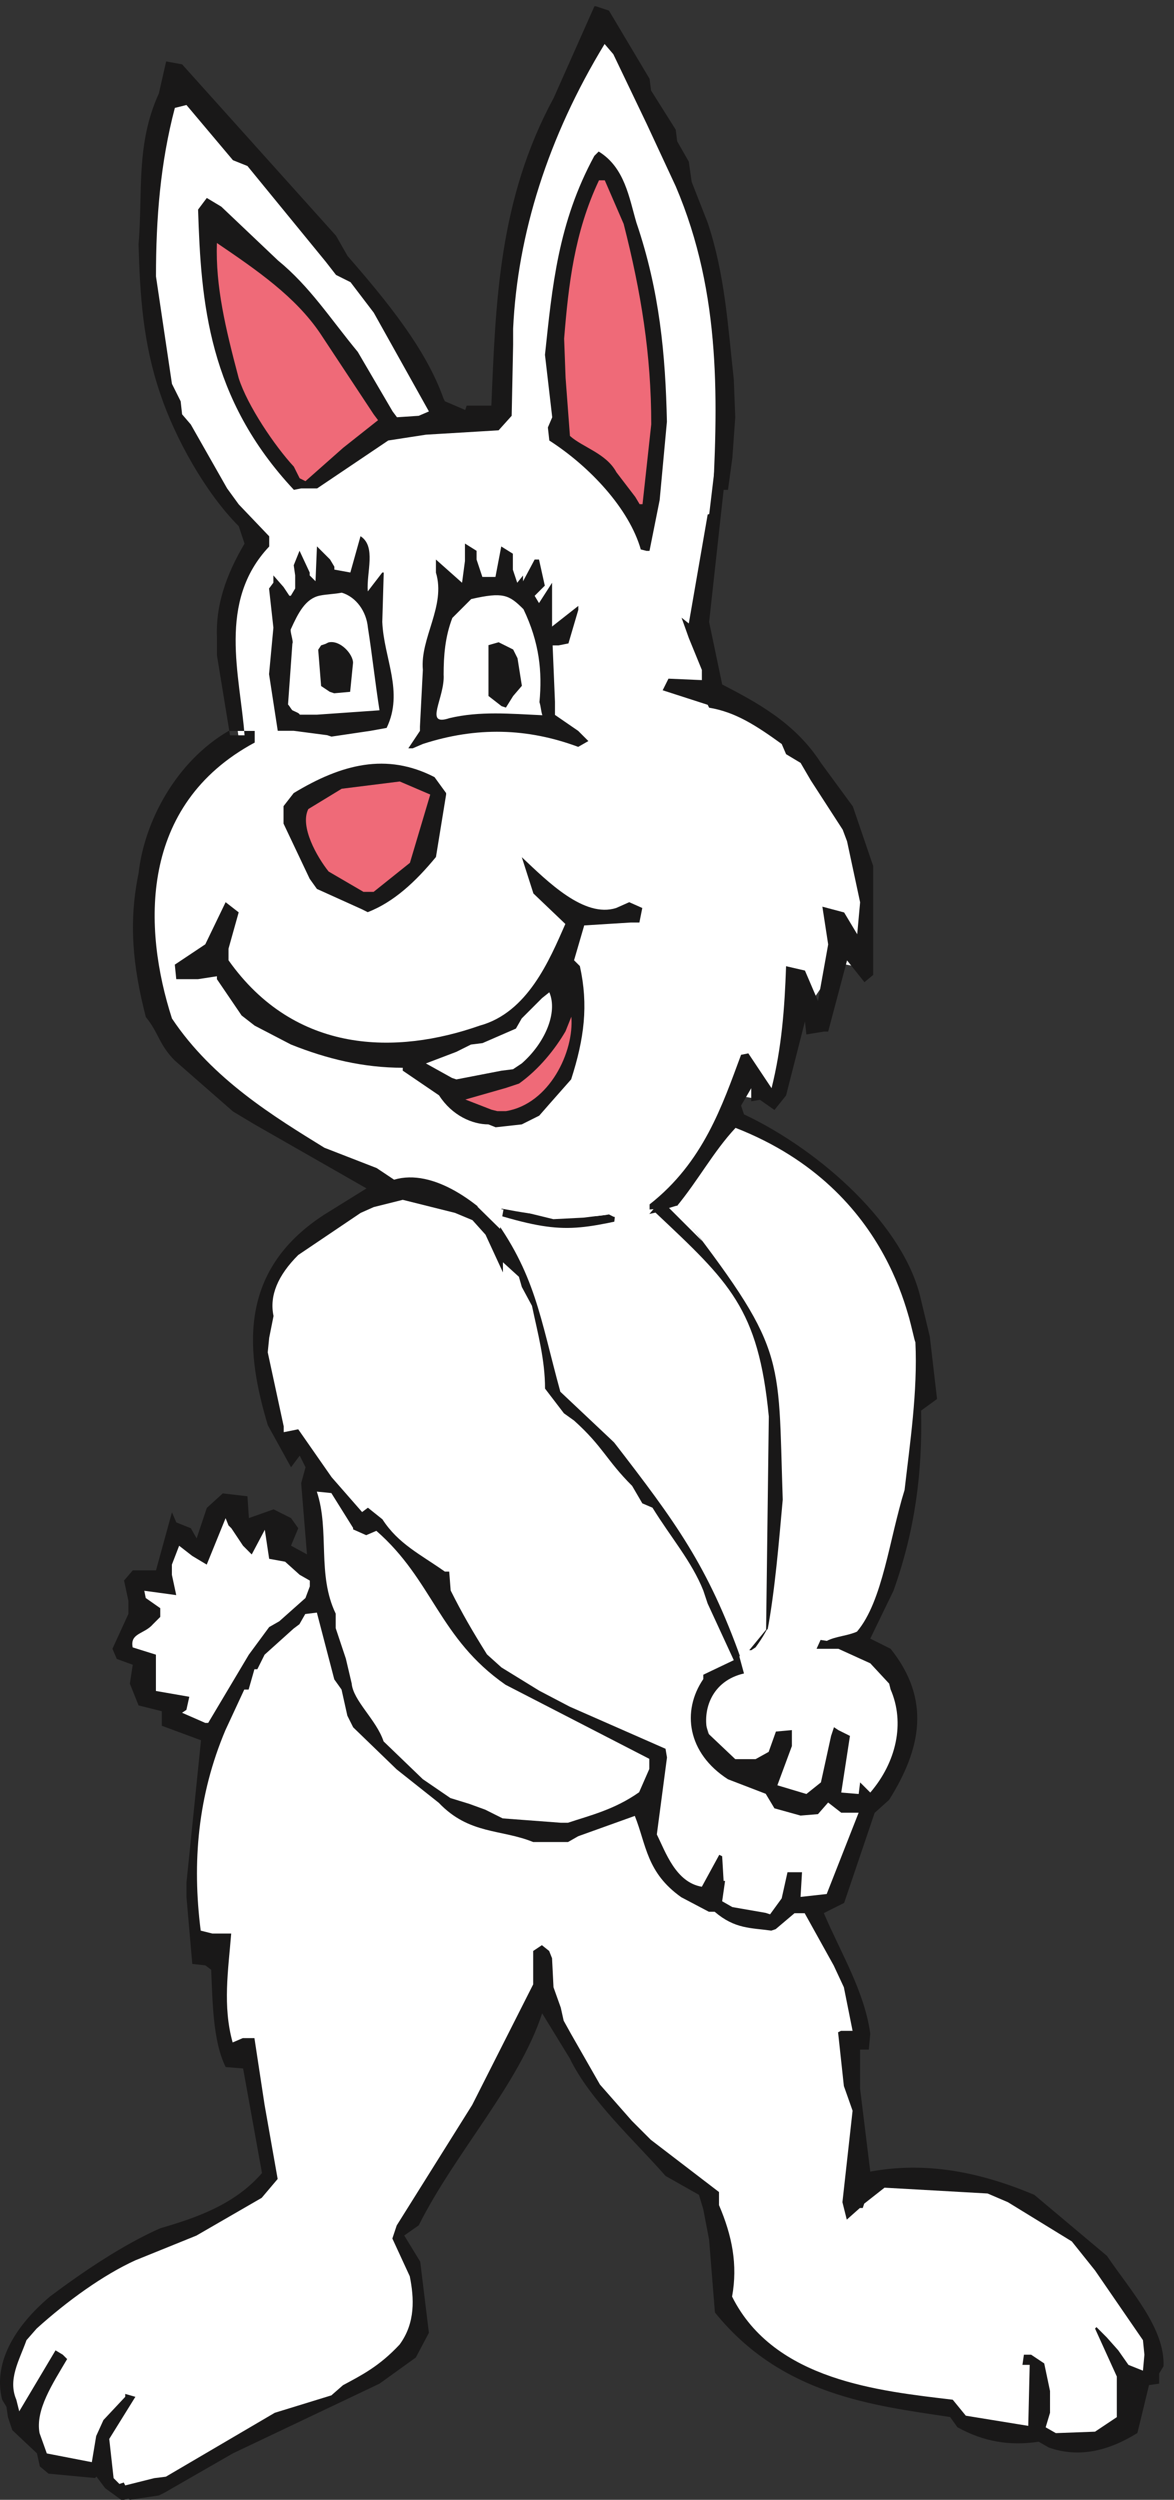 <svg xmlns="http://www.w3.org/2000/svg" xml:space="preserve" width="290.664" height="618.72"><rect width="100%" height="100%" fill="#333333" stroke="none"/><defs><clipPath clipPathUnits="userSpaceOnUse" id="a"><path d="M1311.65 1612.4h375.84v-308.88h-375.84z" clip-rule="evenodd"/></clipPath><clipPath clipPathUnits="userSpaceOnUse" id="b"><path d="M276.289 3862.4H1603.97V2396.48H276.289Z" clip-rule="evenodd"/></clipPath><clipPath clipPathUnits="userSpaceOnUse" id="c"><path d="M34.32 1642.64h2088.77V35.602H34.32Z" clip-rule="evenodd"/></clipPath><clipPath clipPathUnits="userSpaceOnUse" id="d"><path d="M508.441 2411.6H1587.4V1098.32H508.441Z" clip-rule="evenodd"/></clipPath><clipPath clipPathUnits="userSpaceOnUse" id="e"><path d="M599.566 1868h601.924v-601.68H599.566Z" clip-rule="evenodd"/></clipPath><clipPath clipPathUnits="userSpaceOnUse" id="f"><path d="M1268.45 2544.08h429.12v-937.63h-429.12z" clip-rule="evenodd"/></clipPath><clipPath clipPathUnits="userSpaceOnUse" id="g"><path d="M931.488 2387.12h492.482v-810H931.488Z" clip-rule="evenodd"/></clipPath></defs><path d="m1428.29 1619.6-77.04-74.88-48.24-68.4 33.84-105.84 178.56-74.88 128.88 12.96 51.12 151.92-74.16 138.96-192.96 20.16" style="fill:#fff;fill-opacity:1;fill-rule:evenodd;stroke:none" transform="matrix(.133 0 0 -.133 0 618.667)"/><g clip-path="url(#a)" transform="matrix(.133 0 0 -.133 0 618.667)"><path d="m1357.01 1539.68-45.36-64.08 31.68-99.36 173.52-72.72 122.4 12.24 48.24 144.72-70.56 132.48-185.76 19.44-74.16-72.72" style="fill:#fff;fill-opacity:1;fill-rule:evenodd;stroke:none"/><path d="m1318.85 1473.44 29.52-92.16 169.92-70.56 115.92 11.52 45.36 137.52-66.96 126.72-178.56 18.72-71.28-70.56-43.92-61.2" style="fill:#fff;fill-opacity:1;fill-rule:evenodd;stroke:none"/><path d="m1354.13 1385.6 165.6-67.68 109.44 10.8 42.48 129.6-63.36 121.68-171.36 18-68.4-68.4-41.04-57.6 26.64-86.4" style="fill:#fff;fill-opacity:1;fill-rule:evenodd;stroke:none"/><path d="m1521.17 1324.4 102.96 10.08 39.6 123.12-59.76 115.92-163.44 17.28-65.52-66.24-39.6-54 25.2-79.92 160.56-66.24" style="fill:#fff;fill-opacity:1;fill-rule:evenodd;stroke:none"/><path d="m1618.37 1340.96 37.44 115.92-55.44 110.16-156.96 16.56-62.64-64.08-37.44-50.4 23.04-73.44 156.24-63.36 95.76 8.64" style="fill:#fff;fill-opacity:1;fill-rule:evenodd;stroke:none"/><path d="m1647.89 1456.16-51.84 104.4-149.76 15.84-59.76-61.92-35.28-46.8 20.88-66.24 151.92-61.92 90 8.64 33.84 108" style="fill:#fff;fill-opacity:1;fill-rule:evenodd;stroke:none"/><path d="m1591.01 1554.08-141.84 15.12-56.88-59.04-33.12-43.2 18.72-60.48 146.88-59.76 82.8 7.92 32.4 101.52-48.96 97.92" style="fill:#fff;fill-opacity:1;fill-rule:evenodd;stroke:none"/><path d="m1451.33 1562-53.28-56.88-30.96-39.6 16.56-54 141.12-57.6 77.04 7.2 30.24 94.32-46.08 92.88-134.64 13.68" style="fill:#fff;fill-opacity:1;fill-rule:evenodd;stroke:none"/><path d="m1403.09 1499.36-28.08-35.28 14.4-47.52 136.8-55.44 69.84 6.48 28.08 87.12-43.2 86.4-126.72 13.68-51.12-55.44" style="fill:#fff;fill-opacity:1;fill-rule:evenodd;stroke:none"/><path d="m1382.21 1461.92 12.24-40.32 132.48-53.28 64.08 5.76 25.2 79.92-40.32 80.64-118.8 12.96-48.24-53.28-26.64-32.4" style="fill:#fff;fill-opacity:1;fill-rule:evenodd;stroke:none"/><path d="m1400.21 1425.92 128.16-50.4 56.88 5.04 23.04 72-37.44 75.6-110.88 12.24-45.36-51.12-23.76-28.8 9.36-34.56" style="fill:#fff;fill-opacity:1;fill-rule:evenodd;stroke:none"/><path d="m1529.09 1382 50.4 4.32 20.88 65.52-34.56 69.84-102.24 10.8-42.48-48.24-22.32-25.2 7.92-28.08 122.4-48.96" style="fill:#fff;fill-opacity:1;fill-rule:evenodd;stroke:none"/><path d="m1573.73 1392.8 18.72 58.32-30.96 64.08-95.04 10.08-40.32-46.08-19.44-22.32 5.76-20.88 118.08-46.08 43.2 2.88" style="fill:#fff;fill-opacity:1;fill-rule:evenodd;stroke:none"/><path d="m1555.73 1508.72-86.4 9.36-54.72-62.64 3.6-13.68 113.76-44.64 36.72 2.88 15.84 51.12-28.8 57.6" style="fill:#fff;fill-opacity:1;fill-rule:evenodd;stroke:none"/><path d="m1471.49 1510.16-48.96-56.88 1.44-6.48 108.72-42.48 30.24 2.16 13.68 43.92-25.92 52.56-79.2 7.2" style="fill:#fff;fill-opacity:1;fill-rule:evenodd;stroke:none"/><path d="m1534.13 1410.8 23.04 1.44 11.52 36.72-23.04 46.8-70.56 7.2-43.92-51.84 102.96-40.32" style="fill:#fff;fill-opacity:1;fill-rule:evenodd;stroke:none"/><path d="m1552.13 1419.44 8.64 28.8-19.44 41.04-63.36 6.48-34.56-41.76 92.88-35.28 15.84.72" style="fill:#fff;fill-opacity:1;fill-rule:evenodd;stroke:none"/><path d="m1552.85 1447.52-16.56 35.28-55.44 5.76-25.2-31.68 81.36-30.96 10.08.72 5.76 20.88" style="fill:#fff;fill-opacity:1;fill-rule:evenodd;stroke:none"/></g><path d="m932.207 3878.24 15.84 288.72 92.163 298.8 77.04 144 102.96-149.04 97.92-293.76 25.92-303.12-46.8-391.68-30.24 25.92-87.84 164.88-138.96 164.88-138.241 36 30.238 14.4" style="fill:#fff;fill-opacity:1;fill-rule:evenodd;stroke:none" transform="matrix(.133 0 0 -.133 0 618.667)"/><path d="m932.207 3878.24 15.84 288.72 92.163 298.8 77.04 144 102.96-149.04 97.92-293.76 25.92-303.12-46.8-391.68-30.24 25.92-87.84 164.88-138.96 164.88-138.241 36z" style="fill:none;stroke:#191818;stroke-width:7.2;stroke-linecap:butt;stroke-linejoin:miter;stroke-miterlimit:10;stroke-dasharray:none;stroke-opacity:1" transform="matrix(.133 0 0 -.133 0 618.667)"/><path d="m480.047 3641.36-164.879 241.92-50.398 293.76 46.078 324.72 215.281-180.72L701.09 4100l138.957-226.8-174.957-41.04-185.043-190.8" style="fill:#fff;fill-opacity:1;fill-rule:evenodd;stroke:none" transform="matrix(.133 0 0 -.133 0 618.667)"/><path d="m444.047 3280.64-30.238 216.72 61.199 159.84 113.039 113.04L773.09 3873.2l205.918-10.08 133.202-72 174.96-309.6 66.96-144 138.96-66.24 102.96-174.96 20.16-247.68-56.16 10.8-66.96-97.92-56.88-159.84-56.16 10.08-97.92-133.92-87.12-92.88-272.881 10.8-149.039 36-272.883 123.84-168.48 138.96-66.957 185.04 25.918 252.72 153.359 148.32" style="fill:#fff;fill-opacity:1;fill-rule:evenodd;stroke:none" transform="matrix(.133 0 0 -.133 0 618.667)"/><g clip-path="url(#b)" transform="matrix(.133 0 0 -.133 0 618.667)"><path d="m424.609 3495.92 59.758 155.52 110.16 110.16 181.442 100.8 200.16-10.08 128.161-69.12 173.52-306 68.4-146.88 138.96-66.96 100.08-169.92 18.72-231.12-48.96 10.08-71.28-105.12-54.72-152.64-54 9.36-101.52-138.24-82.8-89.28-267.124 10.8-146.878 35.28-270.719 123.12-164.16 136.08-65.52 180L301.488 3128l154.078 149.76-30.957 218.16" style="fill:#fff;fill-opacity:1;fill-rule:evenodd;stroke:none"/><path d="m493.727 3645.68 107.281 107.28 177.84 98.64 194.398-10.08 123.124-66.24 172.08-303.12 69.84-149.76 138.96-67.68 97.2-164.88 17.28-213.84-41.76 8.64-75.6-112.32-52.56-145.44-51.84 8.64-105.12-142.56-78.48-85.68-261.362 10.8-144.719 34.56-268.562 122.4-160.559 133.2-64.078 174.96 24.476 239.76 156.243 151.2-31.68 221.04 57.598 150.48" style="fill:#fff;fill-opacity:1;fill-rule:evenodd;stroke:none"/><path d="m607.488 3744.32 174.239 96.48 188.64-10.08 118.083-63.36 170.64-300.24 71.28-152.64 138.96-68.4 94.32-159.84 15.84-196.56-34.56 7.2-79.92-119.52-50.4-138.24-49.68 7.92-108.72-146.88-74.16-82.08-255.601 10.8-142.562 33.84-265.68 121.68-157.68 130.32-62.64 169.92 23.761 233.28 157.68 152.64-32.398 223.2 56.879 146.88 103.679 103.68" style="fill:#fff;fill-opacity:1;fill-rule:evenodd;stroke:none"/><path d="m783.887 3830 183.601-9.36 113.042-60.48 169.2-298.08 72.72-155.52 138.96-68.4 91.44-155.52 14.4-179.28-27.36 5.76-84.24-126.72-48.24-131.04-47.52 7.2-112.32-151.2-69.84-78.48-249.843 10.8-140.399 33.12-263.519 120.96-154.082 127.44-61.199 164.88 23.039 226.8 159.121 154.08-33.121 225.36 55.441 142.56 101.52 101.52 169.199 93.6" style="fill:#fff;fill-opacity:1;fill-rule:evenodd;stroke:none"/><path d="m964.609 3809.12 108.001-56.88 167.76-295.2 74.16-158.4 138.96-68.4 88.56-151.2 12.96-162-20.16 4.32-88.56-133.92-46.08-123.84-45.36 6.48-115.92-156.24-65.52-74.16-243.363 10.8-138.238 32.4-262.082 120.24-150.481 124.56-59.758 159.84 22.321 220.32 160.558 155.52-33.84 227.52 54 138.24 98.641 98.64 165.602 91.44 177.839-10.08" style="fill:#fff;fill-opacity:1;fill-rule:evenodd;stroke:none"/><path d="m1064.69 3743.6 166.32-291.6 75.6-161.28 138.96-68.4 85.68-146.88 11.52-144.72-12.96 2.88-92.88-141.12-43.92-116.64-43.2 5.76-119.52-161.28-61.2-69.84-237.602 10.8-136.082 31.68-259.918 119.52-146.879 121.68-58.32 154.8 21.598 213.84 162 156.96-34.559 229.68 52.559 133.92 95.761 95.76 161.282 89.28 173.519-10.08 102.241-54.72" style="fill:#fff;fill-opacity:1;fill-rule:evenodd;stroke:none"/><path d="m1221.65 3446.24 77.04-163.44 138.96-68.4 82.8-142.56 10.08-127.44-5.76 1.44-97.2-148.32-41.76-110.16-41.04 5.76-123.12-166.32-56.88-65.52-231.84 10.8-133.922 30.96-257.758 118.8-143.281 118.8-56.879 149.76 20.879 207.36 163.437 158.4-35.277 231.12 51.121 129.6 92.879 92.88 156.961 87.84 168.476-10.08 97.924-51.84 164.16-289.44" style="fill:#fff;fill-opacity:1;fill-rule:evenodd;stroke:none"/><path d="m1509.65 3067.52 9.36-110.88-100.08-154.08-39.6-102.96-38.88 5.04-126.72-171.36-54-61.2-225.363 10.8-131.758 30.24-255.601 118.08-139.68 115.92-55.441 144.72 20.16 200.16 164.883 159.84-36 234 49.679 125.28 90 90 152.641 85.68 163.438-10.08 92.882-48.96 163.44-286.56 78.48-167.04 138.96-68.4 79.2-138.24" style="fill:#fff;fill-opacity:1;fill-rule:evenodd;stroke:none"/><path d="m1508.21 2958.8-98.64-151.2-37.44-96.48-36.72 5.04-130.32-176.4-49.68-56.88-219.601 10.8-129.602 29.52-253.437 117.36-136.082 113.04-54 139.68 19.441 193.68 166.32 161.28-36.722 236.16 48.242 120.96 87.121 87.12L795.406 3776l158.403-10.08 87.841-46.08 162-283.68 79.92-169.92 138.96-68.4 77.04-133.92 8.64-105.12" style="fill:#fff;fill-opacity:1;fill-rule:evenodd;stroke:none"/><path d="m1399.49 2811.92-34.56-89.28-34.56 5.04-133.92-181.44-46.08-52.56-213.12 10.8-127.441 28.8-251.282 116.64-132.48 110.16L373.488 2894l18.719 187.92 167.762 162.72-37.442 238.32 46.801 116.64 84.238 84.24 144 81.36 153.364-10.08 82.8-43.2 160.56-280.8 81.36-172.8 138.24-68.4 74.16-129.6 9.36-98.64-97.92-149.76" style="fill:#fff;fill-opacity:1;fill-rule:evenodd;stroke:none"/><path d="m1357.01 2734.16-31.68 4.32-137.52-185.76-41.76-48.24-207.362 10.8-125.282 28.08-249.117 115.92-128.883 106.56-51.117 129.6 18 181.44 169.199 164.16-38.16 240.48 45.36 112.32 81.359 81.36 139.68 79.2 148.32-10.08 77.763-40.32 159.12-277.92 82.8-175.68 138.24-68.4 71.28-125.28 9.36-92.16-96.48-147.6-33.12-82.8" style="fill:#fff;fill-opacity:1;fill-rule:evenodd;stroke:none"/><path d="m1319.57 2750-140.4-190.8-38.16-43.92-200.881 10.8-123.121 27.36-246.961 115.2-125.277 103.68-49.68 124.56 17.277 174.96 170.641 165.6-38.879 242.64 43.918 108 78.48 78.48 135.36 77.04 143.281-10.08 72.722-37.44 157.68-275.04 84.24-178.56 138.24-68.4 68.4-120.96 9.36-85.68-95.04-145.44-30.96-75.6-30.24 3.6" style="fill:#fff;fill-opacity:1;fill-rule:evenodd;stroke:none"/><path d="m1169.81 2564.96-33.84-38.88-194.404 10.8-120.957 26.64-244.8 113.76-121.68 101.52-48.242 119.52 16.562 168.48 172.078 167.04-39.597 244.8 42.476 103.68 75.602 75.6 131.039 74.88 138.242-10.08 67.681-34.56L1166.21 3416l84.96-181.44 138.96-68.4 65.52-116.64 9.36-79.2-93.6-143.28-28.08-69.12-28.8 3.6-144.72-196.56" style="fill:#fff;fill-opacity:1;fill-rule:evenodd;stroke:none"/><path d="m1130.93 2536.16-187.922 10.8-118.801 25.92-242.641 113.76-118.078 98.64-46.8 114.48 15.839 162 173.52 168.48-40.32 246.96 41.043 99.36 72.718 72.72L806.207 3722l133.199-10.08 62.644-31.68 154.08-269.28 87.12-184.32 138.96-68.4 62.64-112.32 8.64-72.72-91.44-141.12-25.92-62.64-26.64 3.6-148.32-201.6-30.24-35.28" style="fill:#fff;fill-opacity:1;fill-rule:evenodd;stroke:none"/><path d="m943.727 2557.76-115.918 25.2L587.328 2696l-115.199 95.76-44.641 109.44 15.121 155.52 174.957 169.92-41.039 249.12 39.602 95.04 69.84 69.84 122.398 70.56 128.16-10.08 56.879-28.8 153.364-266.4 88.56-187.2 138.96-68.4 59.76-108 7.92-66.24-89.28-138.96-23.04-56.16-25.2 3.6-151.92-206.64-26.64-30.24-182.163 10.08" style="fill:#fff;fill-opacity:1;fill-rule:evenodd;stroke:none"/><path d="M830.688 2593.04 593.09 2705.36l-112.32 92.88-42.481 104.4 14.399 149.04 176.402 171.36-41.762 251.28 38.16 90 66.961 67.68 118.078 68.4 122.403-10.08 52.558-25.92 151.922-263.52 90-190.08 138.96-68.4 56.88-103.68 7.2-59.76-87.12-136.8-20.16-48.96-23.76 2.88-155.52-210.96-23.04-26.64-175.682 10.8-114.48 23.76" style="fill:#fff;fill-opacity:1;fill-rule:evenodd;stroke:none"/><path d="m598.129 2714.72-108.723 90-40.316 99.36 13.68 142.56 177.117 172.8-41.758 253.44 36 84.96 64.078 65.52 113.762 66.24 118.078-10.08 47.519-23.04 150.484-260.64 91.44-192.96 138.96-68.4 54-99.36 6.48-53.28-84.96-134.64-18-42.48-21.6 2.88-159.12-216-18.72-22.32-169.921 10.8-112.32 23.76-236.16 110.88" style="fill:#fff;fill-opacity:1;fill-rule:evenodd;stroke:none"/><path d="m497.328 2811.2-37.441 94.32 12.961 136.08 178.558 174.24-41.758 255.6 33.84 80.64 61.2 62.64 109.441 64.08 113.039-10.08 42.48-20.16 149.042-257.76 92.88-195.84 138.96-68.4 51.12-95.04 5.76-47.52-82.8-131.76-15.12-36-20.16 2.88-162.72-221.04-15.12-18-163.443 10.8-110.16 23.04-234 110.88-106.559 86.4" style="fill:#fff;fill-opacity:1;fill-rule:evenodd;stroke:none"/><path d="m469.969 2906.96 12.238 129.6 180.723 175.68L620.449 3470l32.399 76.32 58.32 59.76L816.289 3668l108-10.08 37.438-18 147.603-254.16 94.32-198.72 138.96-68.4 48.24-90.72 5.04-41.76-80.64-128.16-12.24-29.52-18.72 2.88-166.32-226.8-11.52-13.68-156.962 10.8-108 22.32-231.84 110.16-103.679 84.24-36 88.56" style="fill:#fff;fill-opacity:1;fill-rule:evenodd;stroke:none"/><path d="m492.289 3031.52 182.16 177.12-42.48 259.92 30.238 72 55.441 56.88 100.801 59.76 102.957-10.08 32.403-15.84 146.161-250.56 95.76-201.6 138.96-68.4 45.36-85.68 4.32-36-78.48-126-9.36-22.32-17.28 2.16-169.92-231.84-7.92-9.36-150.48 10.8-105.84 21.6-229.684 109.44-100.797 81.36-33.121 84.24 10.801 122.4" style="fill:#fff;fill-opacity:1;fill-rule:evenodd;stroke:none"/></g><path d="M230.93-.398h-5.41l-29.723 21.617-16.219 21.62-2.699-2.698-86.492 8.109L74.18 61.762l-5.41 24.32-45.942 43.25-8.11 24.316-2.698 18.922-8.11 13.512c-16.222 64.859 18.918 132.43 89.188 191.887 64.859 48.64 137.832 97.293 205.398 127.019 64.863 18.922 137.832 43.242 189.184 102.703l-35.133 194.59-32.438 2.699c-24.32 48.649-24.32 124.321-27.019 181.079l-10.813 8.113-24.328 2.699-10.812 124.319v27.02l27.031 264.86-72.969 27.03v27.02l-43.242 10.81-16.219 40.54 5.41 35.14-29.73 10.81-8.109 18.92 29.73 64.86v24.32l-8.109 37.84 16.218 18.92h43.239l29.73 108.1 8.102-18.91 27.027-10.82 10.813-18.91 18.918 56.75 29.73 27.03 45.941-5.41 2.711-40.54 45.938 16.22 32.43-16.22 13.511-18.92-13.511-32.43 29.73-16.21-10.809 132.43 8.11 29.72-10.809 21.63-16.222-21.63-43.239 78.38c-37.84 127.02-62.16 283.78 105.399 391.88l78.383 48.65-208.102 118.91-40.539 24.33-64.871 56.75-21.621 18.92-21.617 18.92c-29.731 29.73-29.731 51.35-54.051 81.08-24.321 94.59-32.43 175.67-13.512 267.56 10.813 97.29 70.262 208.1 167.563 264.85h48.648v-21.62c-216.211-116.21-208.109-345.93-154.051-513.49 75.672-113.51 191.879-183.78 283.77-240.54l97.301-37.83 32.429-21.63c72.973 21.63 159.449-43.24 210.801-102.7l10.809-2.7 59.463-113.51 13.51-43.24 35.14-137.83 51.35-56.76c48.64-59.46 118.91-124.32 154.05-186.48l67.56-113.51 13.52-21.62 5.4-24.32 21.62-86.49 8.11-29.73c-59.46-13.51-78.38-67.56-67.57-110.81l51.35-48.64h37.84l24.32 13.51 13.52 37.84 29.73 2.7v-29.73l-27.03-72.97 54.05-16.22 27.03 21.63 18.92 86.48 5.4 16.22 8.11-5.41 21.62-10.81-16.21-105.4 32.43-2.71 2.7 21.63 18.92-18.92c48.65 56.75 64.86 129.72 37.83 191.88l-2.7 10.81-35.13 37.84-59.46 27.03h-40.54l13.51 29.73 24.33 2.7h37.83v16.21l40.54 78.38c13.52 67.57 48.65 132.43 45.95 199.99l-8.11 8.11 10.81 51.35v59.46l2.7 45.94 13.52 13.52-2.71 72.97-2.7 13.51-2.7 24.33-10.81 21.62-40.54 94.59c-29.73 40.54-45.95 72.97-94.59 108.1-64.87 51.35-116.22 110.81-178.38 121.62l-108.1-143.24 100-94.59 32.43-67.57 48.65-83.78c37.83-116.21 2.7-227.02 21.62-343.23-2.71-83.78-2.71-154.05-56.76-227.02l-8.11-5.41h-13.51c56.76 140.54 32.43 275.67 40.54 418.91l-10.81 121.62-10.81 35.13-72.97 110.81-24.33 21.62-18.91 18.92-78.38 81.08v21.62c100 78.38 135.13 183.78 170.26 278.37l13.52 2.7 43.24-64.86c18.92 75.67 24.32 148.64 27.03 227.02l35.13-8.11 24.32-56.75 18.92 105.4-10.81 70.27 40.54-10.81 24.32-40.54 5.41 59.46-24.32 113.51-8.11 21.62-59.46 91.89-18.92 32.43-27.02 16.21-8.11 18.92c-48.65 35.14-86.49 59.46-135.13 67.57l-2.71 5.4-83.78 27.03 10.81 21.62 62.16-2.7v18.92l-24.32 59.45-13.51 37.84 13.51-10.81 35.13 202.7 8.11 2.7c10.81 202.7 18.92 405.39-67.56 608.09l-54.06 116.21-62.16 129.73-16.21 18.92c-105.4-172.97-162.16-354.05-170.273-529.72v-29.73l-2.7-132.43-24.32-27.02-135.129-8.11-70.269-10.81-132.43-89.19h-29.731l-13.511-2.7c-159.457 170.27-172.969 348.64-178.379 521.61l16.219 21.62 27.031-16.22 105.398-100c59.461-48.64 97.293-108.1 148.641-170.26l64.871-110.81 8.102-10.81 40.539 2.7 18.918 8.11-102.7 183.78-43.238 56.76-27.031 13.51-18.918 24.32-145.942 178.38-27.019 10.81-86.492 102.7-21.617-5.41c-27.024-102.7-35.133-205.4-35.133-313.5l29.73-200 16.211-32.43 2.699-24.32 16.219-18.92 67.57-118.92 21.622-29.73 56.75-59.45v-18.92c-97.29-102.7-54.051-240.54-45.942-351.34h-27.027l-24.321 148.64v32.43c-2.699 59.46 16.211 116.22 51.348 175.67l-10.808 32.43c-62.161 62.17-118.918 164.86-145.942 245.94-32.437 94.6-37.84 183.78-40.539 278.37 8.102 97.3-5.41 186.48 37.832 281.08l13.52 59.45 29.718-5.4 286.481-318.91 21.621-37.84c72.969-83.78 145.949-172.97 178.379-264.85l2.699-5.41 37.84-16.22 2.703 8.11h45.938c8.109 191.89 13.519 383.77 116.222 572.96l75.67 170.26h2.7l24.33-8.1 75.67-127.03 2.7-21.62 45.95-72.97 2.7-21.62 21.62-37.84 5.41-37.83 29.72-75.68c32.44-97.29 37.84-194.59 48.65-291.88l2.7-70.27-5.4-75.67-8.11-59.46h-8.11l-27.02-245.94 24.32-116.21c62.16-32.43 135.13-70.27 183.78-145.94l59.46-81.08 37.83-110.81v-202.7l-16.21-13.51-32.43 40.54-35.14-132.43h-8.11l-32.43-5.4-2.7 24.32-35.13-137.83-21.62-27.03-27.03 18.92-16.22-2.7v24.32l-18.92-32.43 5.41-16.22c143.24-67.56 299.99-208.1 329.72-345.93l16.22-67.57 13.51-116.21-29.73-21.62c2.7-113.51-10.81-221.62-51.35-335.13l-43.24-89.18 37.83-18.92c75.68-94.59 56.76-186.48-2.7-281.08l-27.02-24.32-56.76-167.56-37.84-18.92c32.44-75.67 75.68-145.94 86.49-224.319l-2.7-29.731h-16.22v-72.969l18.92-154.05c102.7 18.918 202.69 0 305.39-43.243l135.14-113.507c45.94-67.559 108.1-135.129 105.4-205.399l-8.11-13.512v-18.921l-18.92-2.7-21.62-89.187c-56.75-35.133-110.81-45.941-164.86-27.031l-18.92 10.808c-54.05-8.097-102.7 0-151.34 27.031l-13.52 18.918c-143.24 21.622-313.5 40.543-437.82 194.594l-10.81 135.129-10.81 56.75-8.11 27.027-62.16 35.133c-56.76 64.867-140.54 140.539-178.37 218.918l-51.35 83.781c-43.251-132.429-162.161-259.449-229.731-394.582l-27.02-18.918 29.731-48.648 16.207-132.434-24.321-45.937-67.566-48.652L433.629 86.082 306.598 13.109l-10.809-5.398L241.738-.4l-2.699 2.7-8.109-2.7" style="fill:#191818;fill-opacity:1;fill-rule:evenodd;stroke:none" transform="matrix(.133 0 0 -.133 0 618.667)"/><path d="M222.289 29.121 211.477 39.93l-8.11 72.968 48.653 78.383-18.922 5.399v-5.399l-40.539-43.242-13.512-29.73-8.109-48.649L87.16 85.88l-13.512 37.83c-8.109 43.238 24.32 91.891 51.352 137.84l-8.113 8.097-13.52 8.114L35.809 164.25l-5.41 21.621c-16.212 37.84 5.41 72.969 18.917 110.809l18.922 21.621C125 369.648 192.56 418.301 252.02 445.32l113.507 45.95 121.621 70.269 29.731 35.133L492.547 734.5l-18.918 124.332h-21.621l-18.918-8.113c-18.91 67.562-8.102 135.133-2.703 202.691h-35.129l-21.621 5.41c-16.219 127.02-5.41 251.34 45.941 372.96l35.141 75.67h8.097l10.813 37.84h5.41l13.508 27.03 54.051 48.64 10.82 8.11 10.809 18.92 21.621 2.7 32.429-124.32 13.512-18.92 10.809-48.64 10.812-21.62 81.078-78.38 78.379-62.16c56.75-59.46 116.211-48.65 175.672-72.97h64.851l18.93 10.81 105.39 37.84c21.63-54.06 21.63-105.41 86.5-151.35l51.34-27.03h10.82c37.83-32.43 67.56-29.73 105.4-35.13l8.11 2.7 35.12 29.73h18.93l54.05-97.289 18.91-40.539 16.22-81.082h-21.63l-5.39-2.699 10.8-100 16.22-45.95-18.91-170.261 8.1-32.43 24.33 21.621h5.4l2.7 8.109 37.84 29.731 191.89-10.82 37.84-16.211 118.91-72.969 43.24-54.051 89.19-129.73 2.7-27.032-2.7-29.726-27.03 10.816-18.93 27.024-21.61 24.32L2041.16 321l-2.71-2.699 40.53-89.192v-75.668l-40.53-27.031-72.97-2.699-18.93 10.809 8.11 27.031v40.539l-10.8 51.351-24.32 16.207h-13.52l-2.7-18.91h13.5l-2.69-113.519-116.22 18.922-24.32 29.73c-135.13 16.219-332.43 35.141-410.79 191.891 10.81 59.457 0 113.508-24.34 170.258v24.332l-127.01 97.289-35.13 35.14-59.46 67.559-54.06 94.59-13.51 24.332-5.4 24.32-13.52 37.84-2.71 54.048-5.39 13.51-13.52 10.81-16.211-10.81v-62.16L879.027 734.5 738.488 510.191l-8.109-24.332 32.43-70.257c8.109-40.543 10.82-86.493-18.911-127.032-37.839-40.539-70.269-56.75-105.41-75.672l-21.621-18.918-105.398-32.429L308.77 42.629l-21.622-2.7-54.05-13.507-2.7 5.398-8.109-2.699" style="fill:#fff;fill-opacity:1;fill-rule:evenodd;stroke:none" transform="matrix(.133 0 0 -.133 0 618.667)"/><g clip-path="url(#c)" transform="matrix(.133 0 0 -.133 0 618.667)"><path d="m187.008 152.242-14.399-30.961-6.48-42.48L93.41 93.199c-7.922 23.762-13.683 38.16-10.8 61.922 10.078 38.879 32.398 73.438 52.558 108l-12.961 12.238-20.879 12.243L39.41 182.48c-7.922 31.68-7.203 51.84 6.477 83.52 20.16 54.719 82.801 96.48 130.32 127.441 58.32 41.758 125.281 64.079 192.242 91.438l123.84 70.562 32.399 38.879-25.2 141.84-19.441 129.602h-29.52l-11.519-5.043c-12.238 66.961-6.481 132.48-.719 200.161h-42.48l-15.84 3.6c-5.039 61.92-5.762 120.96-1.442 182.16 14.403 94.32 40.321 167.04 80.641 253.44h9.359l10.801 38.16h4.32l14.399 29.52c24.48 22.32 59.043 45.36 74.16 73.44l12.242 1.44 31.68-118.8c18.719-28.08 20.879-60.48 35.281-90.72 60.481-59.04 126-119.52 193.68-169.2 43.918-27.36 98.64-28.08 146.16-47.52h68.4l19.44 11.52 98.64 35.28c15.12-38.88 22.32-76.32 47.52-111.6 21.6-24.48 71.28-64.8 102.96-64.8 33.84-27.36 66.24-29.52 108-35.28 20.16 5.76 33.84 32.4 57.6 32.4l51.84-93.6 18-38.879 15.12-72c-12.24 0-18 .719-25.92-7.203l10.8-104.398 16.56-44.641-19.44-170.64 12.24-44.637 30.24 27.359h7.92c5.76 18.719 21.6 25.199 37.44 38.16l188.64-10.8 35.28-15.84 117.36-72 42.48-52.563 87.84-128.156 2.88-24.48-2.16-19.442-15.84 6.481c-18.72 25.918-41.04 51.121-64.08 74.16l-5.04-5.039h-9.36l45.36-97.922v-70.559l-36-23.039-69.12-2.883-11.52 7.2c11.52 41.043 3.6 77.761-5.04 119.523l-28.8 18.719h-21.6l-5.04-33.121h15.12l-2.88-97.2-105.84 15.84-23.76 30.239c-154.08 18.722-322.56 37.441-407.52 186.48 8.64 63.359-1.44 112.32-24.48 170.641v25.922L1216.61 675.68l-35.28 33.84-59.04 66.96-53.28 94.321c-23.76 42.48-32.4 90-33.84 138.239l-7.2 16.56-19.44 15.12-23.042-15.84v-64.798L872.449 738.32 732.047 512.961l-9.359-28.082c28.8-62.641 49.679-96.481 30.96-162.719-28.078-63.359-91.441-79.918-140.398-121.68l-104.402-32.398L306.527 50.719l-20.879-2.88-48.96-12.237-2.879 5.757-9.36-2.878-5.761 5.761-7.918 67.68 51.839 83.519-36.718 11.52V194l-38.883-41.758" style="fill:#fff;fill-opacity:1;fill-rule:evenodd;stroke:none"/><path d="M40.129 224.961c6.48 30.961 17.281 59.039 38.16 83.519 52.559 44.641 114.481 96.481 179.277 123.84l113.762 46.078 126 71.282 35.281 42.48-25.921 145.442-20.161 135.359H449.09l-5.043-2.16c-11.52 64.801-2.879 131.759 2.16 197.279h-49.68l-10.078 2.16c-7.199 93.6-3.601 174.96 16.559 266.4 15.121 54.72 36.719 103.68 60.48 156.24h10.801l10.801 38.16h2.879l15.84 32.4c22.32 20.16 59.757 44.64 72.718 71.28h2.883l30.238-113.76c19.442-28.8 21.602-60.48 36-92.16 61.2-60.48 126-120.24 195.122-170.64 44.64-28.8 100.796-29.52 149.039-48.96h72.001l20.16 12.24 91.44 32.4c8.64-17.28 15.84-46.08 23.04-66.24 25.2-59.04 64.8-78.48 120.24-108 12.96 0 34.56-17.28 49.68-22.32 27.36-10.8 56.16-10.08 83.52-10.08l34.56 29.52h5.04l49.68-90.001 17.28-37.438 13.68-62.64c-10.8 0-17.28-4.321-24.48-11.52l10.8-108.723 16.56-43.918-19.44-170.64 15.84-56.879 36.72 33.121h10.08c7.2 22.316 15.12 22.316 34.56 38.16l185.04-10.801 33.12-15.121 115.92-71.281 41.76-51.117 86.4-126.723 2.88-21.597-.72-9.36-5.76 2.156c-19.44 28.082-43.92 54-68.4 78.481l-7.92-7.918h-18l49.68-106.563v-64.796l-30.96-20.161-64.8-2.882-5.04 3.601c10.8 41.039.72 79.922-7.2 120.238L1923.65 284h-30.24l-7.2-47.52h16.56l-2.88-81.359-95.04 14.399-23.76 30.242c-150.48 20.16-318.96 33.84-403.92 180.718 9.36 61.918-2.88 113.762-24.48 170.641v28.078l-131.04 102.242-35.28 33.118-58.32 66.242-65.52 115.918-4.32 23.043-13.68 36.718c-1.44 51.84 4.32 61.92-36 92.88l-30.241-20.88v-66.96l-112.32-219.598L725.566 515.84l-10.796-31.68c27.359-59.039 57.597-109.441 25.918-172.801-29.52-48.961-90-69.117-131.04-103.679l-103.679-32.399-201.602-117.36-20.16-2.882-43.918-10.797L237.41 50l-10.801-3.602-.722 1.442-7.918 62.64 55.441 90-54.722 17.282v-20.16c-37.438-40.321-51.84-56.161-59.04-110.16L98.449 99.68c-18.722 50.402-7.199 72.718 18.719 120.242l10.801 17.277 15.84 27.36-18 16.562-28.082 16.559-56.88-96.481c-1.437 7.199-.718 17.281-.718 23.762" style="fill:#fff;fill-opacity:1;fill-rule:evenodd;stroke:none"/><path d="M410.207 1335.2c14.402 53.28 34.563 100.8 57.602 150.48h12.238l10.801 38.16h1.441l17.277 35.28 49.684 44.64 15.117 10.08 2.16 4.32 26.641-100.08c18.719-28.8 21.602-61.92 36.719-93.6 57.601-56.88 120.961-114.48 185.761-163.44 42.481-30.96 95.762-40.32 147.602-52.56l15.117-5.76h75.603l20.88 12.96 84.96 30.24c4.32-20.88 12.96-40.32 20.16-60.48 32.4-78.48 115.92-108 187.2-139.68 25.92-5.04 50.4-5.04 75.6-5.04l33.12 28.08 46.8-84.96 16.56-36 12.24-53.281c-10.08-4.321-14.4-7.2-23.04-15.84l10.8-113.039 16.56-43.2-19.44-170.64 19.44-69.121 43.2 38.883h12.24l5.76 17.277 25.92 20.883 181.44-10.801 30.96-14.402L1979.81 464l41.04-49.68 84.96-125.281 1.44-10.801c-18 26.641-43.2 50.403-66.24 73.442l-10.8-10.801h-26.64l54-115.199v-60.481l-25.92-16.558-59.04-2.161c10.08 39.602-1.44 81.36-9.36 120.961l-37.44 24.481h-38.88L1877.57 230h18l-2.88-66.238L1808.45 176l-23.76 30.238c-129.6 18.723-278.64 28.801-370.08 134.641-16.56 20.16-31.68 30.961-27.36 57.601 2.88 56.879-6.48 101.52-27.36 154.801v30.239l-133.2 104.402-35.28 32.398-57.6 65.52-64.08 113.762-4.32 23.039-13.68 36c-2.16 58.319 2.88 64.799-43.2 100.079l-37.44-25.92v-69.12L859.488 746.238 719.09 519.441l-12.242-35.281c23.761-51.84 59.761-110.879 27.359-168.48-21.598-37.442-71.277-63.36-108.719-84.961l-19.441-16.559-102.957-32.398-200.16-116.64-19.442-2.88-38.879-9.363-2.882 5.762-9.36-2.88-6.48 53.278 59.043 95.762-72.723 23.039v-27.36c-33.117-36-51.84-55.441-57.598-104.398l-50.402 10.078c-18 51.84 3.602 82.078 30.961 128.16l18.719 32.399-23.039 20.883-35.282 20.878-46.797-79.921c6.481 29.523 16.56 53.281 35.278 75.601 51.84 44.641 113.043 95.762 177.121 122.399l113.762 46.082 127.437 72 38.16 46.078-26.64 149.043-20.879 141.117H449.09c-9.363 62.641 0 133.201 5.039 195.121h-56.16l-4.321.72c-4.32 73.44-4.32 141.84 7.2 213.84l9.359 44.64" style="fill:#fff;fill-opacity:1;fill-rule:evenodd;stroke:none"/><path d="M941.57 1208.48c46.078-14.4 105.84-24.48 146.16 0l77.04 27.36c10.08-56.88 41.76-102.96 89.28-137.52 34.56-18.72 97.2-55.44 136.8-62.64 48.96-5.04 54.72-10.8 92.88 21.6 30.24-55.44 55.44-97.198 69.12-158.401-7.92-5.039-12.96-8.641-21.6-17.277l10.8-117.36 16.56-42.48-19.44-170.641 23.04-81.359 49.68 44.636h14.4l7.2 20.161 21.6 18 177.84-10.797 28.8-13.68 113.04-69.84L2015.09 410l46.8-69.121-20.88 20.883-13.68-13.68h-35.28l58.32-123.84v-55.441l-20.88-12.961-47.52-2.16c8.64 35.281-5.04 82.8-12.24 118.082l-41.76 27.359h-47.52l-11.52-76.32h19.44l-2.88-51.121-73.44 10.8-23.76 30.239c-127.44 19.441-277.92 28.082-367.92 132.48-14.4 17.281-29.52 28.801-25.92 52.563 2.88 57.597-5.76 102.957-27.36 156.957v32.402L1231.01 693.68l-34.56 31.679-56.88 64.801-62.64 111.602-4.32 23.039-13.68 35.281c-2.16 64.798 0 69.118-50.4 107.278l-44.643-30.96v-71.279L853.727 749.84 713.328 522.32l-13.68-38.879c22.321-47.519 60.481-110.882 28.801-164.16-19.441-34.562-72.722-63.359-106.562-82.801l-18.719-15.839-102.238-32.399L300.77 72.32l-18.723-2.879-33.84-7.922-2.879 5.762-7.199-2.16-5.039 42.481 62.637 101.519-90.719 28.801v-34.563c-29.52-31.679-51.84-54.718-56.879-98.64l-38.16 7.922C93.41 158 118.609 191.84 141.648 230.719l21.602 37.441-28.082 25.199-30.238 18c3.597 11.52 69.117 55.442 84.238 65.52 52.559 41.762 127.441 64.801 188.641 89.281l130.32 72.719 41.039 49.68-27.359 152.64-21.602 146.883h-43.918c-10.082 60.477 1.438 135.358 6.481 195.118h-62.641c-2.879 53.28-3.602 108.72.719 161.28 13.679 85.68 36 155.52 72 234h13.679c15.121 57.6 36 90.72 87.121 126l23.762-89.28 12.957-19.44 9.36-45.36c37.441-75.6 127.441-131.76 190.8-187.2 42.481-31.68 79.922-43.92 131.043-54.72" style="fill:#fff;fill-opacity:1;fill-rule:evenodd;stroke:none"/><path d="M1318.13 1058c38.88-31.68 93.6-31.68 140.4-31.68l23.04 19.44c27.36-49.678 50.39-88.561 63.36-143.28l-5.77-2.878-15.11-15.122 10.8-121.679 16.56-41.762-19.45-170.641 26.65-93.597 56.16 50.398h16.55l7.93 23.039 18 15.121 173.52-10.8 27.36-12.957 111.6-69.122 39.59-46.8 26.64-38.879-11.51-11.52h-43.92l62.63-132.48v-49.68l-15.84-10.082-36.71-2.16v45.359l-14.4 69.844-46.08 30.238h-56.17l-13.67-90.718h20.16l-1.44-36-63.37 9.359-23.75 30.238c-124.57 19.442-277.93 27.36-365.76 130.321-12.97 15.121-28.08 26.64-24.49 47.519 2.89 58.32-5.75 105.84-27.35 159.121v34.559l-138.24 108.722-33.84 30.957-56.16 64.082-61.2 109.442-4.32 23.039-13.68 34.559c-2.16 69.12-2.16 72-57.6 113.76L957.406 1040v-73.441l-110.16-213.118-140.398-228.242-15.121-42.48c22.32-47.52 61.203-105.84 30.242-159.84-10.801-20.879-41.762-43.199-61.922-55.438l-42.481-25.203-18-15.117-101.519-32.402-199.438-115.2-18-2.878-28.8-6.48-2.879 5.76-4.321-1.44-4.32 31.679 66.238 107.281L197.809 248v-41.762c-25.2-27.359-51.84-54.718-56.161-92.879l-26.64 5.762c-17.281 48.957 34.558 110.16 57.601 150.481l-33.121 29.519-23.039 13.68c46.078 37.437 95.758 77.758 150.481 100.801l113.758 46.078 132.48 73.441 43.922 53.277-28.082 156.243-22.32 152.64h-44.641c-7.918 60.481 3.601 135.359 8.641 194.399h-63.36c-2.879 51.84-2.879 102.96.719 154.08 13.68 82.08 35.281 151.92 69.121 227.52h15.121l10.078 39.6 19.442 39.6 46.8 41.76.719.72 21.602-80.64 12.957-19.44 8.64-44.64c39.602-77.04 128.879-133.92 193.68-190.8 25.922-19.44 59.039-40.32 90.723-46.08 59.039-15.12 142.56-42.48 194.4-9.36l68.4 24.48c3.59-25.92 27.36-71.28 43.2-92.16 22.32-24.48 86.39-76.32 115.2-76.32" style="fill:#fff;fill-opacity:1;fill-rule:evenodd;stroke:none"/><path d="M1417.49 1017.68c27.36-1.44 41.04-1.44 61.92 15.84 24.48-43.918 46.08-79.918 56.88-127.438l-1.44-.723-18-18 10.8-126 16.56-41.039-19.44-170.64 30.24-105.84 62.64 56.16h18.72l9.36 25.922 13.68 12.238 169.2-10.801 25.92-12.238 110.16-68.402 38.88-45.36 23.04-33.839-5.04-5.04h-52.56l66.96-141.121v-44.64l-10.8-6.477-27.36-1.441v38.16l-15.12 73.437-50.4 33.122h-64.8l-15.84-105.122h21.6l-1.44-20.156-52.56 7.199-23.76 30.239c-122.4 20.16-277.92 27.359-363.6 128.16-10.8 13.68-25.2 23.762-22.32 42.48 2.88 59.039-5.04 106.559-27.36 161.282v36.718l-141.84 110.879-33.12 30.242-55.44 63.36-59.76 107.281-4.32 23.039-13.68 33.84-2.16 53.999-14.4 30.24-48.24 36.72-59.043-41.04V968L840.77 757.039 700.367 528.082 683.809 482c30.961-64.801 75.601-133.199 2.879-185.039-23.758-25.922-63.36-40.32-90.719-63.359l-100.801-32.403-198.719-114.48-17.281-2.88-23.758-5.757-2.883 6.477-2.16-.72-2.879 20.88 69.84 113.043-126.719 40.32v-48.961c-21.601-23.762-51.121-54.723-55.441-87.121l-14.398 3.602c-15.122 38.878 43.199 113.039 61.199 145.437l-38.16 33.84-15.121 8.641c42.48 34.562 90.722 72.722 141.121 93.601l113.761 46.078 134.637 74.16 46.801 56.883-28.801 159.84-23.039 158.398h-44.641c-8.636 55.442 5.762 138.96 10.082 194.4h-64.8c-2.879 64.8-2.161 125.28 8.64 188.64 13.68 63.36 33.121 120.96 59.039 178.56h16.559c13.683 59.04 23.043 76.32 67.683 115.92l18.719-70.56L597.41 1490l7.918-43.92c41.039-79.2 130.32-136.8 196.563-194.4 38.879-28.8 79.918-46.8 127.437-55.44 17.281-4.32 38.16-10.08 55.442-15.84h86.4l23.04 15.12 60.48 20.88c13.68-30.96 22.32-59.76 42.48-86.4 22.32-24.48 90.72-79.2 118.8-79.2 28.8-21.6 66.96-29.52 101.52-33.12" style="fill:#fff;fill-opacity:1;fill-rule:evenodd;stroke:none"/><path d="M182.688 258.082V212c-14.399-16.559-53.278-59.758-53.278-81.359l-3.601.718c-7.2 36 40.32 96.481 56.879 126.723zm4.32 7.199 3.601 6.481-42.48 38.16-6.481 3.598c38.161 32.402 84.239 66.96 130.321 86.402L385.727 446l136.8 74.879 49.68 60.48-29.519 163.442-23.758 164.16h-44.641c-.723 65.519 5.758 129.599 11.52 195.119h-65.52c-7.199 128.16 12.961 236.16 64.801 352.8h18c12.238 53.28 18 74.16 57.598 110.16l16.562-60.48 12.957-19.44 7.203-43.2c43.199-81.36 131.039-138.24 199.438-198 40.32-30.24 81.359-48.24 130.32-56.88 17.281-4.32 38.16-10.8 55.441-15.84h90.001l23.76 15.84 54 18.72c12.24-28.8 20.88-56.16 40.32-82.08l20.88-23.76c40.32-27.36 93.6-61.2 141.12-77.04 28.08-15.12 98.64-25.2 124.56-2.16 21.6-38.88 41.04-72.001 51.12-114.482l-18.72-18.718 10.8-130.321 16.56-40.32-19.44-170.641 33.84-118.078 69.12 61.922h20.88l10.8 28.797 10.08 9.359 164.16-10.797 24.48-11.519 108.72-67.684 38.16-43.918 18.72-27.359h-59.04l71.28-149.039v-38.883l-5.76-3.598-18-.722v30.961L1989.17 284l-54.72 36h-73.44l-18-118.801h22.32v-5.039l-42.48 5.762-23.76 30.238c-118.8 20.16-278.64 26.641-361.44 125.281-8.64 10.801-24.48 23.039-21.6 37.438 2.88 59.762-4.32 108.723-27.36 163.441v38.879l-144.72 113.039-32.4 29.524-54.72 62.636-58.32 105.122-4.32 23.039-13.68 33.121-2.16 54-15.84 33.84-54 41.04-66.241-46.08v-77.761L833.566 759.922 693.168 530.238l-18-49.679c20.879-43.2 72-123.118 21.602-167.758-14.403-9.36-28.801-23.762-44.641-33.121l-43.922-25.918-16.559-13.68-100.082-32.402-198-113.758-16.558-2.883-18-4.32-3.598 6.48c-2.883 23.039 57.598 105.121 72 128.883l-140.402 43.199" style="fill:#fff;fill-opacity:1;fill-rule:evenodd;stroke:none"/><path d="m139.488 172.402 27.36 43.2 8.64 15.117c0-26.637-25.199-41.758-36.718-63.36zm1861.922 87.84 20.16-42.48v-33.121l-.72-.719-8.64-.723v24.481zm-17.28 36-47.52 30.957h-82.08l-17.28-120.957-10.8 1.438-23.76 30.242c-115.2 20.16-278.64 28.078-359.28 123.84-7.2 8.64-21.6 20.16-20.16 32.398 2.88 59.762-4.32 110.879-27.36 165.602v41.039L1248.29 716c-59.04 54-132.48 137.52-146.88 216.719l-13.68 32.402-2.16 53.999-17.28 36.72-59.76 45.36-73.44-51.12v-79.92l-108-206.64-140.402-230.399-19.438-53.281c27.359-56.879 77.758-127.438 8.641-172.078-21.602-25.203-60.481-39.602-87.844-61.922l-99.359-32.399-197.278-112.32-15.84-2.879-12.961-3.601c0 23.761 60.481 106.558 75.598 131.039l-140.398 43.922 2.16 3.597-46.801 41.043c71.281 62.637 146.879 89.278 235.441 125.278l138.239 75.601 53.281 64.078-30.238 167.043L525.41 916.16h-43.922c-.718 65.52 6.481 129.6 12.242 195.12h-66.96c-5.762 121.68 14.398 228.24 62.64 338.4h19.438c9.359 43.92 13.679 73.44 48.242 104.4l13.68-50.4 12.238-19.44 7.199-42.48c41.043-76.32 123.121-136.8 190.801-191.52 41.762-36.72 88.562-58.32 144.722-68.4 17.278-5.04 38.161-10.8 55.438-15.84h93.602l24.48 16.56 46.8 16.56 4.32-9.36c20.16-56.16 38.88-82.8 89.28-115.2 59.04-34.56 108-64.8 176.4-71.28 15.84-.72 46.8-3.6 59.04 7.92 18-33.118 37.44-63.36 45.36-100.798l-18-18.004 10.8-134.636 16.56-39.602-19.44-170.64 37.44-130.321 75.6 67.68h23.04l12.24 31.68 6.48 6.48 159.12-10.797c69.12-32.402 136.08-73.441 178.56-136.082h-56.88l38.16-79.918" style="fill:#fff;fill-opacity:1;fill-rule:evenodd;stroke:none"/><path d="M1480.13 335.84c-16.56 13.68-37.44 35.281-49.68 54 10.08 51.84-6.48 124.558-26.64 171.359v43.199l-150.48 117.364c-59.04 53.277-129.6 134.636-144 213.117l-13.68 31.68-2.16 54.001-18.72 39.6-65.52 49.68-80.641-56.16v-82.078L821.328 767.121 680.93 536l-20.883-56.879c15.121-30.961 64.082-102.242 36-142.562-8.637-22.317-77.039-59.758-95.758-71.278l-15.121-12.242-98.641-32.398L289.969 108.32l-15.121-2.879-2.879-.722 77.761 126-140.402 43.922.719.718-45.359 39.602c36 25.918 72 54.719 113.761 72l113.758 46.078 139.684 76.32 56.879 67.68-30.961 170.641-25.2 175.679H489.41c-1.441 64.801 7.918 131.761 12.957 195.121h-67.679c-6.481 110.88 15.121 222.48 60.48 324h20.16c7.199 33.12 12.242 76.32 38.879 98.64 9.363-36.72 23.043-63.36 29.523-101.52 43.2-79.2 124.559-138.96 193.68-195.12 23.758-20.88 48.957-38.88 79.918-48.96 19.442-12.24 47.52-17.28 69.121-20.88 50.399-18 95.761-15.84 151.201-15.84l25.92 17.28 39.6 13.68c20.88-59.04 40.32-87.12 93.6-121.68 38.88-22.32 105.12-63.36 151.2-69.119 12.24-.719 77.04-7.922 85.68.719 15.12-28.078 31.68-55.438 38.88-87.121l-17.28-17.278 10.8-138.961 16.56-38.879-19.44-170.64 41.04-142.559 82.08 73.438h25.2l13.68 34.562 2.88 3.598 154.08-10.801c56.16-25.918 132.48-69.117 167.04-121.68h-54.72l32.4-66.238-28.08 18h-90.72l-16.56-120.242h-1.44l-23.04 30.242c-114.48 20.16-226.08 26.641-326.88 90.719" style="fill:#fff;fill-opacity:1;fill-rule:evenodd;stroke:none"/><path d="M1008.53 1118.48 921.41 1058v-84.238L814.848 771.441 674.449 539.602l-22.32-60.481c11.519-23.039 64.801-102.961 37.441-138.242-5.761-18.719-77.761-60.481-93.601-69.84L581.57 259.52l-97.922-32.399-197.281-112.32 74.16 120.238-145.437 45.359-38.883 33.844c33.121 25.199 66.242 51.117 105.121 66.957l113.762 46.082 141.117 77.039 60.481 71.282-31.68 174.238-25.918 181.441h-42.481c-1.441 61.918 8.641 133.199 13.68 194.399h-69.121c-5.039 105.12 15.84 213.84 58.32 309.6h21.602l13.68 64.08 15.839 28.8c7.918-30.96 20.161-56.88 25.918-90.72 43.922-80.64 125.282-141.12 196.563-198.72 43.918-38.16 92.879-61.2 151.199-71.28 51.84-18.72 98.641-15.84 154.801-15.84l26.64 18 32.4 10.8c20.16-56.88 43.2-85.68 94.32-118.08 36-20.88 72.72-43.2 111.6-56.16 36.72-21.601 84.96-15.84 126-15.84 12.24-22.32 29.52-49.679 34.56-74.879l-16.56-16.562 10.8-143.277 16.56-38.161-19.44-170.64L1540.61 392l88.56 79.199h27.36l15.12 38.16 148.32-10.8c55.44-25.2 113.04-62.637 154.08-107.278h-51.12l26.64-54-8.64 5.039h-99.36l-15.12-110.879-15.12 20.161c-105.12 18.718-214.56 25.918-309.6 79.918-28.08 17.281-42.48 34.562-64.08 61.199 0 64.082-.72 111.601-27.36 170.64v45.36l-153.36 119.519c-57.6 51.844-126.72 131.762-141.12 209.524l-13.68 30.957-2.16 54.001-20.16 42.48-71.28 53.28" style="fill:#fff;fill-opacity:1;fill-rule:evenodd;stroke:none"/><path d="M643.488 477.68c10.801-22.321 64.082-99.36 38.879-133.2-5.039-16.558-78.476-60.48-90.719-67.679L577.969 266l-97.199-32.398-173.52-98.641 64.078 104.398-152.64 47.52-30.958 26.641c30.239 23.039 61.2 46.8 96.477 61.199l113.762 46.082 142.558 77.039 64.082 74.879-32.402 177.84-26.637 187.203h-41.761c-2.879 64.078 9.359 132.478 14.398 195.118h-69.84c-6.476 95.76 16.563 209.52 55.442 295.2h23.039l14.402 68.4 7.199 12.24 3.598-13.68 10.082-18.72 7.199-41.04c48.961-88.56 135.36-146.88 210.242-212.4l41.039-30.96c23.758-7.2 43.918-20.88 66.961-23.76 28.797-7.2 61.2-16.56 90.719-23.76h102.961l27.36 18.72 25.2 7.92c13.68-39.6 30.96-59.04 57.6-92.16 46.8-29.52 97.92-62.64 149.76-79.919 36.72-22.32 83.52-16.563 124.56-16.563 10.8-20.156 25.92-43.199 30.96-65.519l-15.84-15.84 10.8-147.598 16.56-38.16-19.44-169.922 48.24-166.32L1632.05 464h29.52l15.12 36.719 141.12-10.078c46.08-20.161 106.56-55.442 139.68-92.161h-46.08l24.48-48.96h-100.8l-13.68-100.079c-12.24 18-92.16 23.758-117.36 26.641-83.52 14.398-162 31.68-230.4 83.52l-28.8 35.277c2.88 59.762-2.88 114.48-27.36 169.203v47.52l-156.24 121.679c-56.88 51.117-124.56 130.321-138.24 205.918l-13.68 30.242-2.16 53.999-21.6 45.36-77.04 58.32-95.042-66.24v-86.4l-105.84-200.16L667.25 541.762l-23.762-64.082" style="fill:#fff;fill-opacity:1;fill-rule:evenodd;stroke:none"/><path d="M647.09 320c-56.16-41.039-102.242-57.602-169.199-79.918l-149.762-84.961 54 88.559-159.84 49.679-23.039 20.161c64.078 48.242 125.277 69.121 201.598 100.082l144 78.48 67.679 78.477L579.41 752l-27.363 192.961h-41.039l-.719 7.199 2.879 42.481 12.961 145.439h-71.281c-4.321 86.4 17.281 202.32 53.281 280.8h24.48l14.399 68.4 7.922-15.12 7.199-41.04c50.398-90.72 136.801-149.04 213.121-216l41.758-31.68c24.48-7.2 45.359-21.6 69.121-24.48 30.961-7.92 61.199-16.56 91.441-23.76h105.84l28.08 19.44 18 5.76c29.52-84.24 92.16-111.6 166.32-154.8 12.24 0 30.24-11.518 42.48-15.12 35.28-22.32 83.52-17.281 123.12-17.281 8.64-15.84 24.48-38.879 27.36-56.16l-15.12-15.117L1484.45 752l16.56-38.16-19.44-169.199 51.84-179.282 101.52 90.723h31.68l15.12 37.438 133.92-10.079c36-16.562 98.64-51.121 126-78.48h-41.76L1924.37 356h-95.76l-12.24-90.719c-43.92 7.918-91.44 15.117-135.36 22.321-91.44 17.277-168.48 34.558-228.96 108.718 2.88 57.602-2.88 116.641-27.36 169.2v49.679l-159.12 123.84c-56.16 50.402-121.68 126.723-135.36 202.32l-13.68 29.52-2.16 54.001-23.04 48.96-82.8 61.92-102.241-71.28v-88.558l-105.121-198L660.77 544.641l-24.481-67.68c8.641-18 64.078-101.52 39.602-129.602-1.442-7.918-21.602-18-28.801-27.359" style="fill:#fff;fill-opacity:1;fill-rule:evenodd;stroke:none"/><path d="M1027.97 1130h57.6l28.8 20.16 10.8 3.6c26.64-80.64 99.36-112.32 168.48-152.64 13.68 0 28.8-10.081 41.76-14.401 35.28-22.321 82.08-18 121.68-18l23.04-42.481.72-4.316-14.4-14.402 10.8-156.239 16.56-38.16-19.44-168.48 55.44-191.52 108 96.481h33.84l15.12 36.718 126.72-9.359 15.84-7.199 90.72-56.883h-31.68l24.48-48.957h-90.72l-12.24-90c-41.76 7.918-85.68 13.68-127.44 20.879-87.12 16.558-164.88 34.558-223.2 104.398 3.6 57.602-2.88 116.641-27.36 168.481v51.84l-162 126c-54.72 48.96-118.8 125.281-132.48 198.718l-13.68 28.801-2.16 54.001-24.48 52.56zm-39.603 0-88.558-61.2v-90.718L795.41 782.242 655.008 548.238l-26.641-71.277c8.641-17.281 63.363-99.359 41.762-125.281-.719-2.879-34.559-30.961-40.32-35.282l-46.801-28.078-12.238-9.359-95.762-32.402-126-71.278L392.93 248l-167.039 51.84-15.121 12.961c54.718 46.801 126.718 68.398 192.96 95.039l145.438 79.199 71.281 82.082-33.84 185.039-28.082 198.719h-41.039l2.879 41.762 13.68 152.639h-72.719c0 83.52 16.563 191.52 51.121 266.4h25.918l10.801 51.12 5.762-33.84c51.84-92.88 138.238-151.2 216.718-219.6l42.481-32.4c25.199-7.92 45.359-22.32 71.281-25.2 30.957-7.92 72.719-23.76 102.957-23.76" style="fill:#fff;fill-opacity:1;fill-rule:evenodd;stroke:none"/><path d="m1533.41 345.922 107.28 95.758h36l14.4 36 120.24-8.641 14.4-6.48 69.12-43.2h-18l24.48-48.961h-85.68l-11.52-87.839c-77.04 14.402-149.76 23.761-225.36 46.082l-20.88 3.601zm-10.08 7.199c-25.92 14.399-36.72 24.481-56.16 47.52 3.6 55.441-2.88 117.359-27.36 167.757v54l-164.88 128.161c-54 48.242-116.64 122.402-129.6 195.121l-13.68 28.082-2.16 53.998-25.92 56.16-53.28 38.88h38.16l30.24 20.88 2.88.72 6.48-20.16 23.04-28.8 25.92-33.84c50.4-30.96 100.8-64.08 156.24-82.08 30.96-20.161 76.32-19.438 113.04-21.598l7.92 2.16 19.44-36.723-13.68-13.679 10.8-160.559 16.56-38.16-19.44-167.762zm-860.4-1.441-16.563-8.641c-33.117-47.519-125.277-73.437-174.238-90l-102.961-58.32 34.562 57.601-174.242 54-7.199 6.481c23.758 15.121 44.641 31.679 70.559 41.758l113.761 46.082 146.879 79.918 74.879 85.683-34.558 188.637-28.801 204.48H525.41l2.16 33.84 14.399 161.281h-73.442c1.442 83.52 20.161 155.52 41.043 236.88l7.2 15.12h27.359l4.32 20.88c53.281-92.88 140.399-153.36 218.879-221.76l43.199-33.12 30.243-9.36c24.48-18.72 58.32-18.72 88.558-29.52l39.602-8.64-76.321-53.28v-92.879L788.93 785.121 648.527 550.398l-28.078-74.878c8.641-18 61.918-97.2 43.199-120.961l-.718-2.879" style="fill:#fff;fill-opacity:1;fill-rule:evenodd;stroke:none"/><path d="M1643.57 434.48h38.16l14.4 36 113.76-8.64 12.24-5.758 47.52-28.801h-4.32l24.48-48.961h-80.64l-11.52-87.121c-54.72 10.082-112.32 16.563-167.04 30.242-25.92 7.2-61.2 12.957-84.24 26.641zm-182.88 108-13.68 27.36V626l-167.76 130.32c-54 48.239-113.76 119.52-126.72 191.52l-13.68 27.359-2.16 54.001-27.36 59.76-36.72 26.64h18l26.64 18 4.32-12.96 23.76-29.52 26.64-35.28c51.12-31.68 102.24-64.078 158.4-82.801 33.12-21.598 77.76-20.16 116.64-22.32l3.6.722 14.4-26.64-12.24-12.242 10.8-164.879 16.56-38.16zm3.6-12.238 47.52-162c-49.68 21.598-34.56 66.238-39.6 108l-3.6 30.238zm-842.399-202.32-47.524-28.082-10.797-7.918-94.32-32.402-79.922-45.36 25.199 42.481-180 55.441c19.442 12.957 38.883 27.359 61.203 36.719l113.758 46.078 148.321 79.922 78.48 89.281-35.281 192.238-29.52 210.239h-38.16l1.442 25.921 15.121 169.2H475.73c1.438 79.92 21.598 150.48 40.317 227.52l5.043 10.08h28.801l1.437 7.92c48.242-83.52 139.68-144.72 211.68-207.36L806.93 1166l30.238-9.36c23.762-18.72 60.48-19.44 90-30.24l24.48-5.04-66.238-46.08v-94.319L782.449 788.719 642.047 553.281l-29.52-78.48c7.203-13.68 62.641-97.922 44.641-115.922 0 0-32.398-28.797-35.277-30.957" style="fill:#fff;fill-opacity:1;fill-rule:evenodd;stroke:none"/></g><path d="m2169.17 959.359 10.81-2.699-10.81 2.699" style="fill:#191818;fill-opacity:1;fill-rule:evenodd;stroke:none" transform="matrix(.133 0 0 -.133 0 618.667)"/><path d="m1425.41 1091.84-62.16 10.81-18.92 10.81 5.41 37.84h-2.71l-2.7 45.94-5.4 2.7-32.44-59.45c-48.64 8.11-67.56 64.86-83.78 97.29l18.92 143.24-2.7 16.22-178.37 78.37-56.76 29.73-70.273 43.24-27.019 24.33c-27.031 43.24-45.949 75.67-67.57 118.91l-2.7 35.14h-8.109c-45.941 32.43-86.481 51.35-116.211 97.29l-27.031 21.62-10.809-8.11-56.75 64.87-62.16 89.18-27.031-5.4v10.81l-29.731 137.83 2.703 27.03 8.11 40.54c-8.11 37.83 8.109 75.67 45.949 113.51l116.211 78.37 24.32 10.81 54.051 13.52 97.297-24.33 32.43-13.51 24.32-27.03 32.441-70.26v18.92l29.719-27.03 5.41-18.92 18.922-35.13c10.811-51.35 24.321-100 24.321-154.05l35.14-45.95 18.91-13.51c54.06-48.65 59.46-72.97 108.11-121.62l18.92-32.43 18.92-8.11c35.13-56.75 72.97-100 94.59-154.05l8.11-24.32 48.64-105.4-56.75-27.03v-8.11c-40.54-59.46-29.73-137.83 45.94-186.48l70.27-27.02 16.22-27.03 48.64-13.51 32.43 2.7 18.92 21.62 24.33-18.92h32.43l-59.46-151.35-48.65-5.4 2.71 45.94h-27.03l-10.81-48.64-21.62-29.73-8.11 2.7" style="fill:#fff;fill-opacity:1;fill-rule:evenodd;stroke:none" transform="matrix(.133 0 0 -.133 0 618.667)"/><g clip-path="url(#d)" transform="matrix(.133 0 0 -.133 0 618.667)"><path d="M1358.45 1158.8h-4.32l-2.16 42.48-5.76 2.88-2.88 2.88h-7.92l-31.68-56.88c-40.32 10.08-56.88 56.16-73.44 89.28l19.44 141.84-3.6 20.88c-108 47.52-243.36 95.04-333.36 174.96-20.883 37.44-46.801 77.76-66.243 116.64l-2.879 40.32c-13.679 0-17.281 2.88-27.359 10.08-36.723 22.32-74.16 48.96-98.641 84.96l-31.679 25.2-10.082-7.2-51.84 59.76-65.52 92.88-22.32-5.04c0 53.28-31.68 109.44-27.359 166.32l8.64 41.76c-13.679 96.48 94.321 141.84 158.399 185.04l23.043 10.8 51.84 12.96 95.039-24.48 30.238-12.24 23.043-25.2 45.359-99.36v36c38.16-34.56 48.957-108.72 59.041-159.12 1.44-19.44 4.32-42.48 4.32-62.64l37.44-48.24c50.4-36 84.24-89.28 126.72-133.92l19.44-33.84c33.12-15.12 49.68-55.44 70.56-84.96 40.32-59.04 65.52-132.48 95.04-198l-54-25.92v-10.8c-44.64-82.08-20.88-140.4 48.96-195.12l68.4-25.92 16.56-28.08 52.56-14.4 36.71 2.88 15.84 18.72 21.6-15.84h23.76l-53.27-136.8-36-4.32 2.88 44.64h-41.04l-11.52-51.84-18-24.48c-20.88 10.08-54 6.48-77.76 19.44l5.76 41.04" style="fill:#fff;fill-opacity:1;fill-rule:evenodd;stroke:none"/><path d="M1295.09 1158.8c-29.52 18.72-42.48 51.12-57.6 82.08l19.44 140.4-4.32 25.92-185.76 81.36c-51.12 26.64-105.123 54.72-148.323 92.88-20.16 36.72-46.078 76.32-64.8 114.48l-3.598 45.36c-25.922 0-47.52 20.16-69.121 35.28-23.039 14.4-42.481 35.28-58.32 57.6l-36.719 29.52-8.641-7.2-47.519 54.72-68.403 96.48-18.718-4.32-28.801 133.2c2.16 27.36 11.519 56.16 8.64 82.08 0 80.64 104.403 127.44 156.961 162.72l21.598 10.8 49.684 12.24 92.878-24.48 28.079-10.8 21.601-23.76 58.32-128.16v52.56l2.161-1.44c6.48-23.76 22.32-43.92 27.359-69.12 8.641-46.08 18.719-90.72 19.442-137.52l39.6-50.4c51.12-36.72 83.52-88.56 126-133.2l20.16-35.28c31.68-14.4 48.96-54 69.84-83.52 38.88-55.44 63.36-128.88 90.72-190.08l-51.84-25.2v-12.96c-37.44-71.28-27.36-121.68 24.48-181.44l28.08-22.32 67.68-25.2 16.56-28.8 56.88-15.12 41.04 2.88 13.68 15.84 18-12.96h15.12l-47.52-123.12-23.04-2.88 2.88 43.92h-54.72l-12.24-56.16-13.68-18.72-60.48 10.8-7.92 4.32 7.2 43.92h-6.48l-2.16 39.6-8.64 4.32-4.32 4.32h-15.12l-30.96-55.44h-4.32" style="fill:#fff;fill-opacity:1;fill-rule:evenodd;stroke:none"/><path d="M881.809 1657.04c-18.723 36-21.602 48.24-25.2 91.44-18 0-20.16-.72-32.402 7.2-36 20.16-72 50.4-96.48 83.52l-41.758 33.84-7.922-6.48-42.481 48.96-71.277 100.08-15.84-3.6-27.363 125.28c2.16 27.36 11.523 55.44 8.641 82.08 0 31.68 19.441 57.6 41.043 79.2l112.316 76.32 20.16 10.8 47.524 11.52 90.718-24.48 25.918-9.36 19.442-22.32 71.281-156.96v51.84c25.199-46.08 33.117-123.84 34.559-177.12 35.282-44.64 79.202-81.36 115.202-124.56 24.48-33.12 52.56-61.2 72.72-97.2 31.68-14.4 48.24-52.56 69.12-82.08 36.72-53.28 60.48-121.68 87.84-181.44l-49.68-24.48c0-22.32-13.68-43.2-20.88-64.08-7.2-77.76 17.28-115.92 77.04-163.44l66.24-24.48 16.56-29.52 61.2-15.84 45.36 2.88 11.52 13.68 14.4-10.8h6.48l-41.76-110.16-10.08-1.44 2.88 43.92h-68.4l-12.96-61.2-10.08-13.68-55.44 10.08-2.16.72 7.92 48.24h-8.64l-1.44 36.72c-18.72 9.36-16.56 11.52-39.6 11.52l-30.24-54.72c-25.92 18-38.16 48.24-51.84 75.6l19.44 138.96-5.04 30.96c-107.28 46.8-244.8 95.04-334.804 173.52-12.238 23.04-28.796 48.96-41.757 70.56" style="fill:#fff;fill-opacity:1;fill-rule:evenodd;stroke:none"/><path d="M1267.01 1403.6c23.76-66.96 75.6-89.28 138.24-112.32l16.56-30.24 65.52-16.56 49.68 2.88 9.36 10.8 9.36-7.2-33.12-87.84 2.16 33.84h-82.08l-13.68-65.52-6.48-8.64-46.8 8.64 8.64 49.68h-10.08l-1.44 33.84c-23.76 11.52-19.44 14.4-51.12 14.4l-28.08-51.84c-18.72 21.6-29.52 41.76-41.76 66.96l18.72 137.52zm-4.32 15.12-190.08 82.8c-47.52 25.92-102.243 54-142.563 88.56-18.719 37.44-43.199 72.72-61.918 110.16l-5.043 55.44c-35.277 0-45.359 12.96-73.438 32.4-22.32 14.4-41.761 35.28-56.878 56.16l-46.801 38.16-7.199-5.76-37.442 43.2-74.16 103.68-12.961-2.88L528.289 2138c2.16 27.36 11.52 55.44 8.641 82.08 0 28.8 18.718 53.28 38.156 72.72l111.602 75.6c56.878 31.68 91.441 13.68 152.64-2.88l23.758-8.64 18.723-20.16 84.238-185.76v50.4c8.641-48.96 19.441-94.32 20.16-145.44l43.923-54.72c48.96-38.88 81.36-87.12 124.56-131.76l21.6-38.16c30.96-14.4 48.96-53.28 68.4-80.64 35.28-53.28 56.88-115.92 83.52-174.24l-47.52-23.76c0-23.04-12.96-44.64-20.16-66.96-1.44-20.16-5.76-47.52 2.16-66.96" style="fill:#fff;fill-opacity:1;fill-rule:evenodd;stroke:none"/><path d="M1530.53 1203.44h-92.88l-14.4-69.12-2.88-3.6-35.28 6.48 8.64 51.12h-11.52l-1.44 30.24-17.28 8.64-8.64 8.64h-36.72l-25.2-46.08c-14.4 15.84-24.48 36.72-33.84 55.44l18 124.56c26.64-49.68 74.16-66.96 123.84-84.96l16.56-30.96 69.84-17.28 53.28 2.88 6.48 7.92zm-627.124 447.12c-9.359 16.56-20.16 35.28-28.078 51.84l-5.762 60.48c-38.878 0-45.359 9.36-75.597 30.96-22.321 14.4-40.321 34.56-56.16 55.44l-51.84 42.48-6.481-5.04-32.402 37.44-77.039 107.28-10.078-2.16-24.481 109.44c2.879 27.36 11.52 54.72 8.641 82.08 0 23.76 18.719 49.68 35.277 66.24l110.883 74.88c54.719 31.68 87.84 12.96 146.879-3.6l21.602-7.92 17.277-18 97.199-214.56v12.24c4.32-23.76 5.762-52.56 5.762-77.04l46.082-56.88c37.44-30.96 66.24-61.92 93.6-100.08l30.24-30.96 22.32-39.6c30.24-13.68 47.52-51.12 67.68-79.2 33.84-50.4 55.44-111.6 80.64-166.32l-45.36-23.04c0-25.2-12.24-46.08-20.88-69.84l-2.88-32.4 2.16-23.76c-100.08 43.2-231.84 90.72-316.801 163.44-8.641 19.44-21.602 38.16-32.403 56.16" style="fill:#fff;fill-opacity:1;fill-rule:evenodd;stroke:none"/><path d="m1367.09 1232.96-9.36 10.08h-43.92l-22.32-40.32c-8.64 8.64-19.44 32.4-25.2 43.92l15.12 103.68 18.72-20.88 33.84-28.08 61.2-22.32 16.56-31.68 74.16-17.28 43.92 2.16-7.2-20.88h-91.44l-15.12-72.72-23.76 4.32 9.36 52.56h-12.96l-1.44 28.08zm-525.602 537.12c-29.519 23.04-63.359 40.32-88.558 71.28l-10.082 12.96-56.879 46.8-5.762-4.32-27.359 31.68-79.918 110.88-7.203-1.44-23.039 101.52c2.878 27.36 11.519 54.72 8.64 82.08 0 20.88 19.442 46.8 32.399 59.76l110.16 74.88 18 10.08 38.883 9.36c42.476-12.24 88.558-16.56 119.519-47.52l98.641-218.16 2.156-23.76.723-36c32.401-40.32 62.641-70.56 100.081-105.12 31.68-40.32 69.84-80.64 94.32-125.28 30.96-14.4 47.52-50.4 66.96-77.76 31.68-48.96 52.56-105.12 77.04-158.4l-43.2-22.32c0-28.8-10.8-46.08-20.88-72.72l-2.88-33.84 1.44-12.24-166.32 72c-44.64 24.48-97.921 51.12-136.804 84.24-15.839 36-41.757 70.56-59.039 105.84l-6.48 65.52h-34.559" style="fill:#fff;fill-opacity:1;fill-rule:evenodd;stroke:none"/><path d="m1290.05 1216.4-.72 3.6-7.92 12.96-7.92 15.12 12.96 85.68 7.92-9.36 35.28-29.52 60.48-21.6 16.56-32.4 78.48-18.72 34.56 1.44-2.16-5.76h-92.16l-15.12-70.56-9.36 1.44 9.36 54h-14.4l-1.44 24.48-23.04 11.52-11.52 11.52h-51.12zm-451.441 565.2c-33.839 15.84-68.402 48.96-90.722 77.76l-61.918 51.12-5.039-3.6-22.321 25.92-82.8 114.48-4.321-.72-21.601 93.6c3.601 27.36 11.519 55.44 8.64 82.08 0 16.56 18.719 42.48 29.52 53.28l109.441 74.16c53.282 30.96 99.36 7.92 152.641-12.24l14.398-13.68 97.2-216 2.16-22.32.722-38.16c33.118-39.6 65.521-73.44 102.241-107.28 32.4-42.48 68.4-79.92 94.32-126 36.72-16.56 82.08-101.52 103.68-142.56l7.92-23.76 27.36-61.2-40.32-20.88v-26.64c-14.4-28.08-21.6-51.12-23.76-84.24v-.72l-154.8 66.96c-42.48 23.76-96.48 51.12-133.922 82.08-14.398 36-40.32 69.12-57.601 103.68l-7.2 70.56h-38.879l-5.039 4.32" style="fill:#fff;fill-opacity:1;fill-rule:evenodd;stroke:none"/><path d="m1375.73 1244.48-12.24 12.96h-58.32l-14.4-25.2c-16.56 28.08-4.32 52.56.72 85.68l35.28-29.52 58.32-20.88 16.56-32.4 40.32-9.36h-22.32l-3.6-15.84h-13.68l-.72 22.32zm-598.324 589.68c-26.636 31.68-58.32 58.32-91.437 85.68l-3.602-3.6-18 20.88-85.679 118.08-1.442-.72-20.16 85.68c5.043 31.68 7.203 66.96 12.961 96.48 6.48 12.24 12.242 23.04 22.32 33.12l108.719 74.16 16.562 9.36 33.122 7.92c36-10.8 79.199-15.12 108-41.76l95.757-213.84 2.161-20.88.718-40.32c33.121-39.6 66.964-74.88 104.404-109.44 31.68-42.48 69.12-80.64 94.32-126.72 38.88-17.28 79.92-98.64 102.24-139.68l7.92-23.76 25.2-54.72-38.88-20.16v-29.52c-12.96-25.2-20.88-46.8-23.04-75.6l-145.44 62.64c-42.48 24.48-92.884 48.96-131.044 79.92-11.52 33.12-40.316 69.84-56.156 101.52l-7.922 75.6c-42.481 0-44.641-1.44-74.879 21.6-10.801 7.2-25.922 19.44-36.723 28.08" style="fill:#fff;fill-opacity:1;fill-rule:evenodd;stroke:none"/><path d="M1409.57 1225.04h2.88l-2.16-7.92h-.72zm-21.6 21.6-7.2 3.6-14.4 14.4h-65.52l-10.08-18-2.88 4.32 8.64 53.28 26.64-22.32 57.6-20.16zm-704.884 680.4-12.957 14.4-87.121 120.24-18.719 78.48c6.481 38.16 5.039 76.32 20.879 110.88l4.32 5.76 7.2 7.2 108 74.16 15.839 8.64 30.243 7.2c34.558-10.08 75.597-15.84 102.238-38.88l94.32-211.68 2.16-19.44.719-42.48c35.281-42.48 66.963-75.6 106.563-111.6 30.96-43.2 68.4-79.92 94.32-127.44 38.88-18 77.04-95.76 100.8-136.8l7.92-23.76 22.32-48.96-36.72-18.72v-32.4c-10.8-20.88-20.88-42.48-22.32-66.24l-136.08 58.32c-40.32 23.76-92.162 48.96-128.162 77.76-10.801 32.4-38.879 67.68-54.719 99.36l-8.641 80.64c-41.039 0-47.519-3.6-77.039 20.16-25.203 17.28-41.761 33.84-60.48 57.6l-72.723 60.48-2.16-2.88" style="fill:#fff;fill-opacity:1;fill-rule:evenodd;stroke:none"/><path d="m1297.97 1271.84 2.88 18.72 18-15.12 10.8-3.6zm-724.322 879.12c6.481 38.88 1.438 77.76 27.36 107.28 48.961 33.12 93.601 75.6 149.762 88.56 31.679-9.36 71.277-14.4 96.476-36l92.883-209.52 2.16-18 .719-44.64 56.879-67.68c36.723-30.96 62.643-58.32 90.003-96.48l30.24-30.96 25.92-46.8c42.48-19.44 74.88-92.16 99.36-133.2l7.92-24.48 19.44-42.48-34.56-18v-35.28c-8.64-15.84-20.16-38.88-21.6-56.88l-126 54c-39.6 23.04-90.723 47.52-125.282 75.6-12.242 31.68-38.879 66.24-54 97.2l-9.359 85.68c-41.762 0-49.68-5.04-79.199 18.72-25.204 17.28-40.321 33.12-59.762 56.88L683.809 1940l-1.442-1.44-6.48 7.2-86.399 118.8-18 75.6 2.16 10.8" style="fill:#fff;fill-opacity:1;fill-rule:evenodd;stroke:none"/><path d="M711.168 2325.92c41.762 23.04 80.641 5.04 122.398-12.24l7.204-6.48 91.437-207.36 2.16-16.56.719-46.8 59.043-69.84c36.001-30.96 61.921-58.32 89.281-95.76l30.24-30.96 26.64-48.24c41.76-19.44 72.72-89.28 97.92-130.32l7.92-24.48 16.56-36.72-32.4-16.56c0-40.32-5.76-48.96-20.16-86.4l-116.64 50.4c-38.16 22.32-90 46.8-123.123 73.44-11.519 31.68-36.719 64.8-52.558 95.04l-10.082 90.72c-38.161 0-52.559-5.04-81.36 17.28-25.199 17.28-40.32 33.12-59.039 56.16l-84.242 70.56-.719-.72-.719.72-85.679 117.36-17.281 72.72c7.199 33.84 1.441 86.4 27.359 112.32l105.121 72.72" style="fill:#fff;fill-opacity:1;fill-rule:evenodd;stroke:none"/><path d="m829.969 2306.48 5.039-3.6 90-205.2 2.16-15.12.719-48.96 61.199-72c36.004-30.24 61.924-57.6 88.564-95.04l30.24-30.96 27.36-49.68c41.76-19.44 70.56-87.12 96.48-127.44l7.92-24.48 13.68-30.24-30.24-15.84c0-39.6-2.88-45.36-17.28-81.36-71.28 30.96-166.32 70.56-229.681 118.8-10.082 30.24-36 64.08-51.121 92.88L914.207 1814h-59.758c-29.519 14.4-59.761 45.36-81.363 71.28l-87.84 73.44-82.797 112.32-16.562 69.84c7.922 28.8.722 82.8 24.48 106.56 43.922 30.24 87.84 72.72 140.403 84.96l69.839-20.88 9.36-5.04" style="fill:#fff;fill-opacity:1;fill-rule:evenodd;stroke:none"/><path d="m829.246 2297.84 88.563-202.32 2.16-13.68.719-51.12 63.359-74.16c36.003-30.24 60.483-56.88 87.843-94.32l30.24-30.96 28.08-51.12c41.04-18.72 69.84-85.68 95.04-124.56l7.92-24.48 10.8-24.48-28.08-14.4c0-36-1.44-44.64-13.68-76.32-73.44 32.4-142.56 69.12-212.401 108-16.563 13.68-32.403 51.12-43.2 69.84-21.601 39.6-20.882 82.8-25.921 127.44h-64.801c-29.52 15.12-56.16 42.48-77.758 69.12l-87.84 73.44-81.359 110.16-15.844 66.96c6.48 20.16 11.523 54.72 8.641 75.6 3.601 3.6 7.203 19.44 12.961 25.2 41.039 28.8 86.398 72 136.082 83.52 22.316-6.48 61.199-12.96 78.476-27.36" style="fill:#fff;fill-opacity:1;fill-rule:evenodd;stroke:none"/><path d="M1029.41 1904.72c34.56-41.04 69.84-82.8 95.76-130.32 41.04-18.72 67.68-82.08 93.6-121.68l7.92-24.48 7.92-18-25.92-13.68c0-32.4 0-43.92-10.8-71.28-69.84 30.96-136.8 67.68-203.042 104.4-12.961 9.36-31.68 51.84-41.039 67.68-21.602 39.6-20.879 85.68-25.922 131.04h-69.84c-26.641 11.52-56.879 45.36-74.879 66.96l-87.84 72.72-79.922 108-15.117 64.08c12.957 30.24 1.438 66.96 18.719 95.04 38.16 26.64 84.238 72 131.762 82.8 16.558-5.04 62.636-13.68 73.437-24.48l87.121-200.88 2.16-12.24.719-53.28c38.16-43.92 75.602-82.8 115.203-122.4" style="fill:#fff;fill-opacity:1;fill-rule:evenodd;stroke:none"/><path d="m1048.85 1868.72 11.52-15.12 30.24-30.96 29.52-54c39.6-18 66.96-81.36 92.16-118.8l7.92-24.48 5.04-12.24-23.76-12.24c0-25.2 1.44-43.2-7.2-66.24-67.68 30.24-131.76 65.52-195.841 100.8-12.961 12.96-28.082 47.52-38.16 65.52-22.32 41.04-20.883 88.56-25.922 134.64h-74.879c-25.199 12.24-53.281 42.48-71.281 64.08l-87.84 73.44-78.48 105.84-14.399 60.48c14.399 24.48 1.442 65.52 16.559 90.72l102.242 71.28c28.797 15.84 62.641 2.16 91.438-12.24l86.402-198.72 2.16-10.8.719-55.44c38.16-44.64 77.039-84.96 118.082-124.56 7.2-9.36 17.28-21.6 23.76-30.96" style="fill:#fff;fill-opacity:1;fill-rule:evenodd;stroke:none"/></g><path d="m1043.81 1259.6-108.103 8.11-32.437 16.21-29.731 10.81-35.133 10.81-51.347 35.14-72.969 70.27c-13.512 40.54-56.762 75.67-59.461 108.1L643.816 1565l-18.918 56.75v27.03c-35.128 72.97-10.808 154.05-35.128 227.02l27.027-2.7 40.531-64.87v-2.7l24.328-10.81 18.922 8.11c105.399-91.89 116.211-200 240.531-286.48l267.561-137.83v-18.92l-18.92-43.24c-45.94-32.44-91.89-43.25-132.43-56.76h-13.51" style="fill:#fff;fill-opacity:1;fill-rule:evenodd;stroke:none" transform="matrix(.133 0 0 -.133 0 618.667)"/><g clip-path="url(#e)" transform="matrix(.133 0 0 -.133 0 618.667)"><path d="M714.047 1428.8c-13.68 27.36-35.277 52.56-49.68 79.92l-12.961 58.32-18.718 56.16c0 30.96-10.801 53.28-17.282 82.8-5.039 54-2.16 110.88-15.84 162l13.68-1.44 37.442-60.48v-5.76l31.679-13.68 17.281 7.2c85.68-78.48 125.282-191.52 215.282-266.4l22.32-16.56 264.24-136.08c0-71.28-87.12-86.4-138.24-105.12-31.68-9.36-92.16 3.6-125.281 5.76-30.961 15.12-63.36 27.36-96.481 37.44-37.441 25.92-110.879 76.32-127.441 115.92" style="fill:#fff;fill-opacity:1;fill-rule:evenodd;stroke:none"/><path d="M639.168 1624.64c0 38.88-15.84 71.28-19.441 110.16-1.438 39.6 0 87.12-10.079 123.84l33.122-54.72v-8.64l38.878-16.56 15.84 6.48c72.719-63.36 110.879-156.96 174.239-227.52l17.281-17.28 21.601-18 23.039-17.28 260.642-134.64c0-61.92-94.32-79.2-138.24-95.76h-12.24l-103.681 7.92-30.961 15.12-30.961 10.8c-64.078 20.16-104.398 65.52-152.641 111.6-13.679 33.12-38.16 61.92-55.437 92.16l-12.242 57.6-18.719 54.72" style="fill:#fff;fill-opacity:1;fill-rule:evenodd;stroke:none"/><path d="M635.566 1682.96c-10.078 45.36-10.078 92.88-12.957 138.96l-.722 2.88 13.679-23.04v-11.52l46.082-19.44 14.399 5.76c57.601-46.8 93.601-126.72 138.242-185.76 28.078-34.56 59.758-65.52 95.758-92.16l257.043-132.48c0-40.32-66.24-63.36-96.48-71.28-12.96-4.32-33.12-12.96-46.8-12.96l-101.521 7.92-30.242 14.4-31.68 10.8-33.121 10.8c-48.238 33.84-102.957 72.72-128.156 126-14.402 20.16-30.242 42.48-42.481 63.36l-11.519 56.88-18.723 54.72v27.36l-10.801 28.8" style="fill:#fff;fill-opacity:1;fill-rule:evenodd;stroke:none"/><path d="M755.09 1695.92c34.558-49.68 65.519-102.24 106.558-148.32 84.961-84.96 210.242-130.32 316.802-185.04-8.64-20.16-10.8-26.64-28.8-35.28-18-11.52-82.08-38.16-105.84-38.16l-99.361 7.92c-30.242 13.68-61.922 24.48-93.601 35.28l-46.801 32.4-66.238 64.08c-11.52 30.24-36 62.64-54 89.28l-10.801 56.16-18.719 54c0 36.72-16.562 72-20.16 108l-1.441 25.92-.719 22.32 50.398-21.6 12.961 5.76c23.039-19.44 42.481-47.52 59.762-72.72" style="fill:#fff;fill-opacity:1;fill-rule:evenodd;stroke:none"/><path d="M837.168 1563.44c25.922-28.08 54-54 85.68-77.04l246.242-127.44c-17.28-36-66.96-44.64-102.96-56.88-7.2-1.44-14.4-5.76-22.32-5.76l-97.201 7.92c-28.8 12.96-61.203 23.76-92.16 34.56-45.359 31.68-99.359 68.4-121.679 120.24-33.84 43.92-42.481 59.04-52.563 116.64l-18.719 53.28c0 37.44-16.558 71.28-20.16 108l-1.441 25.2v11.52l42.48-18.72 12.242 5.04c56.161-58.32 93.598-133.92 142.559-196.56" style="fill:#fff;fill-opacity:1;fill-rule:evenodd;stroke:none"/><path d="m919.25 1479.2 240.48-123.12c-15.12-30.24-79.92-38.16-109.44-52.56-72.724 0-126.724 17.28-191.52 41.76l-45.364 30.96-63.359 61.2c-11.52 26.64-34.559 61.92-53.277 85.68l-9.364 54.72-18.718 52.56c0 37.44-15.84 70.56-20.161 107.28l-1.437 24.48 35.277-15.12 10.801 4.32c65.52-72.72 107.281-162.72 176.398-231.84l24.481-20.88 25.203-19.44" style="fill:#fff;fill-opacity:1;fill-rule:evenodd;stroke:none"/><path d="M1150.37 1352.48c-22.32-22.32-71.28-25.92-100.8-41.76-69.843 0-124.562 16.56-187.203 41.04l-44.64 29.52-61.918 59.76c-12.243 29.52-34.563 51.84-46.801 78.48l-5.762 6.48-8.637 54-18.722 51.84c0 41.04-18.719 77.76-20.879 118.8l27.359-11.52 8.641 3.6c28.801-33.12 54.719-70.56 79.922-107.28 34.558-64.8 87.117-118.8 145.437-162.72l234.003-120.24" style="fill:#fff;fill-opacity:1;fill-rule:evenodd;stroke:none"/><path d="m925.727 1335.92-33.84 10.8c-51.117 20.88-119.52 71.28-139.68 122.4-33.117 42.48-42.48 56.16-50.398 113.04l-18.719 51.12c0 38.16-15.844 69.12-20.16 105.84l19.437-7.92 6.481 2.88c25.922-32.4 52.558-67.68 75.601-102.24 34.559-64.8 88.559-120.96 148.321-164.88l222.48-115.2c-23.76-12.96-52.56-23.76-79.2-28.8l-9.36-5.04c-38.16 0-85.682 4.32-120.963 18" style="fill:#fff;fill-opacity:1;fill-rule:evenodd;stroke:none"/><path d="M767.328 1449.68c-10.801 29.52-32.398 51.12-46.801 78.48l-4.32 4.32-7.199 51.12-18.719 51.12c0 35.28-14.402 61.2-18.723 92.88l10.801-4.32 4.321 2.16c5.039-8.64 20.878-24.48 27.359-33.12 41.762-57.6 74.16-117.36 122.402-170.64 79.199-78.48 185.761-119.52 283.681-169.92-23.04-12.24-51.84-13.68-75.6-26.64l-91.44 7.92c-26.641 10.08-57.602 20.16-84.242 31.68l-43.2 28.8-58.32 56.16" style="fill:#fff;fill-opacity:1;fill-rule:evenodd;stroke:none"/><path d="m725.566 1532.48-2.878 3.6-6.481 48.96-18.719 51.12c0 30.96-7.922 51.84-16.558 79.92l1.437-.72 2.16.72c25.922-28.08 45.36-59.76 66.243-91.44 36-67.68 94.32-125.28 154.078-169.92l200.162-102.96c-15.12-7.2-43.2-8.64-61.92-19.44l-88.563 7.92c-25.918 10.08-56.16 19.44-82.078 30.96l-42.48 28.08-56.879 55.44c-11.524 29.52-33.121 51.12-47.524 77.76" style="fill:#fff;fill-opacity:1;fill-rule:evenodd;stroke:none"/><path d="M788.207 1555.52c79.199-102.24 179.281-141.84 295.923-201.6-15.12-1.44-30.24-7.2-42.48-14.4-62.642 5.76-109.443 12.24-165.603 38.16-39.598 25.92-87.84 59.76-104.399 102.96-13.679 16.56-29.519 46.8-42.48 59.76l-5.762 46.08-18.718 51.12v27.36l-8.641 26.64c34.562-42.48 59.762-92.16 92.16-136.08" style="fill:#fff;fill-opacity:1;fill-rule:evenodd;stroke:none"/><path d="M934.367 1361.84c-58.32 19.44-131.758 61.92-156.238 121.68-33.84 41.04-41.039 51.84-47.52 104.4l-18.722 51.12v19.44c34.562-53.28 66.242-105.12 110.16-151.92 69.84-69.84 151.922-104.4 241.203-149.76-38.88-15.84-88.562-7.92-128.883 5.04" style="fill:#fff;fill-opacity:1;fill-rule:evenodd;stroke:none"/><path d="m763.008 1512.32-9.36 16.56-10.082 16.56-5.757 43.92-13.68 36.72c28.078-43.92 55.437-85.68 92.16-123.84 66.957-66.96 144-100.08 229.681-144-33.84-16.56-126.724 14.4-162.724 32.4l-40.316 25.92-51.121 51.12-7.922 20.16-20.879 24.48" style="fill:#fff;fill-opacity:1;fill-rule:evenodd;stroke:none"/><path d="M1020.05 1361.84c-50.402 5.04-87.12 11.52-132.484 34.56-37.437 23.76-79.918 53.28-96.476 94.32-23.762 28.08-39.602 48.24-44.641 85.68 41.758-57.6 87.117-104.4 144.719-147.6l128.882-66.96" style="fill:#fff;fill-opacity:1;fill-rule:evenodd;stroke:none"/><path d="M851.566 1427.36c-33.117 35.28-65.519 75.6-91.437 118.08 37.437-46.8 78.48-86.4 126.719-122.4l95.761-48.96c-50.402 5.04-89.281 27.36-131.043 53.28" style="fill:#fff;fill-opacity:1;fill-rule:evenodd;stroke:none"/><path d="m885.406 1414.4 38.883-18.72c-12.961 4.32-28.082 12.96-38.883 18.72zm-2.879 2.88-25.918 15.84-18 18.72 12.239-10.8 31.679-23.76" style="fill:#fff;fill-opacity:1;fill-rule:evenodd;stroke:none"/></g><path d="M849.406 1310h8.114-8.114m-467.277 135.36-43.242 18.92 8.109 5.4 5.402 24.33-62.16 10.81v67.56L247 1585.9c-5.41 27.02 21.617 24.32 37.84 43.24l13.508 13.51v16.22l-27.032 18.92-2.699 13.51 59.461-8.11-8.109 37.84v18.92l13.508 35.13 24.332-18.92 27.019-16.21 35.141 86.48 5.398-13.51 5.41-5.41 21.621-32.43 16.211-16.22 24.329 45.95 8.109-54.05 29.723-5.41 27.027-24.32 18.922-10.81v-10.81l-8.11-21.62-48.652-43.25-18.91-10.81-37.84-51.35-75.668-127.02h-5.41" style="fill:#fff;fill-opacity:1;fill-rule:evenodd;stroke:none" transform="matrix(.133 0 0 -.133 0 618.667)"/><path d="m1650.05 1846.4 16.22 21.62-8.11-21.62zm-619.2 504.72-97.291 32.43v18.92c70.261-13.51 135.131-21.62 199.991-10.81l21.62-10.81-13.51-27.03h-54.05l-18.92-2.7h-37.84M909.168 2559.2c-29.73 0-67.57 16.22-91.891 54.05l-67.558 45.95v5.4c-72.981 0-140.539 16.22-208.11 43.24l-67.562 35.14-24.328 18.92-45.942 67.56v5.41l-35.129-5.41h-40.539l-2.711 27.03 56.758 37.84 37.84 78.37 24.32-18.92-18.918-67.56v-21.62c124.321-175.67 313.5-175.67 467.551-121.62 89.188 24.32 129.731 121.62 159.461 189.18l-59.461 56.76-21.621 67.56c48.652-45.94 116.212-113.51 175.672-94.59l24.32 10.81 24.33-10.81-5.41-27.03h-16.21l-86.49-5.4-18.92-64.86 10.82-10.81c16.21-72.97 8.1-135.14-16.22-210.81l-40.54-45.94-18.92-21.62-32.432-16.22-48.648-5.41-13.512 5.41" style="fill:#191818;fill-opacity:1;fill-rule:evenodd;stroke:none" transform="matrix(.133 0 0 -.133 0 618.667)"/><path d="m914.93 2586.56-48.653 18.92 75.68 21.62 24.32 8.11c37.843 27.02 67.573 64.86 86.483 97.29l10.81 27.03c5.41-64.87-40.54-162.16-121.613-175.67h-16.219l-10.808 2.7" style="fill:#ef6a78;fill-opacity:1;fill-rule:evenodd;stroke:none" transform="matrix(.133 0 0 -.133 0 618.667)"/><path d="m841.488 2645.6-48.648 27.03 56.758 21.62 27.019 13.51 21.633 2.7 62.156 27.03 10.813 18.92 37.831 37.83 13.52 10.81c16.21-37.83-8.11-94.59-51.351-132.42L955 2661.82l-21.621-2.71-83.781-16.21-8.11 2.7" style="fill:#fff;fill-opacity:1;fill-rule:evenodd;stroke:none" transform="matrix(.133 0 0 -.133 0 618.667)"/><path d="m673.727 2959.52-83.778 37.84-13.511 18.92-48.649 102.68v32.45l18.918 24.32c89.18 54.05 172.961 75.66 262.152 29.73l21.618-29.73v-2.7l-18.918-116.23c-37.832-45.93-78.371-83.77-127.02-102.69l-10.812 5.41" style="fill:#191818;fill-opacity:1;fill-rule:evenodd;stroke:none" transform="matrix(.133 0 0 -.133 0 618.667)"/><path d="m676.609 2991.92-64.863 37.84c-21.617 27.02-54.058 83.78-37.84 116.21l62.16 37.84 108.114 13.51 56.75-24.32-37.84-127.03-67.563-54.05h-18.918" style="fill:#ef6a78;fill-opacity:1;fill-rule:evenodd;stroke:none" transform="matrix(.133 0 0 -.133 0 618.667)"/><path d="m760.129 3259.04 21.621 32.43v8.11l5.406 105.4c-5.406 59.46 43.242 118.92 24.321 181.08v24.32l48.652-43.24 5.398 40.54v32.43l21.621-13.51v-16.22l10.809-32.43h24.332l10.809 56.75 21.621-13.51v-29.73l8.109-24.32 10.809 13.51v-10.81l21.621 40.54h8.112l10.81-48.65-18.922-18.91 8.112-13.52 24.32 37.84v-91.89l5.4-129.73v-24.32l43.25-29.73 18.92-18.92-18.92-10.81c-94.59 35.14-189.192 37.84-289.184 5.41l-18.918-8.11h-8.109m-151.199 24.48-62.16 8.11h-29.731l-16.211 105.4 8.102 86.48-8.102 72.97 8.102 10.82v13.51l18.918-21.62 10.808-16.22h2.703l8.11 13.51v24.33l-2.699 18.92 10.808 27.02 18.918-40.54v-5.4l10.813-10.81 2.699 64.86 24.332-24.32 8.098-13.52v-5.4l29.73-5.41 18.922 67.57c29.726-18.92 10.808-67.57 13.508-102.7l27.031 35.13h2.699l-2.699-91.89c2.699-67.56 40.539-129.72 8.109-197.29l-29.73-5.4-72.969-10.81-8.109 2.7" style="fill:#191818;fill-opacity:1;fill-rule:evenodd;stroke:none" transform="matrix(.133 0 0 -.133 0 618.667)"/><path d="M557.809 3321.68c0 2.7-8.11 5.41-13.512 8.11-2.707 2.7-5.41 8.11-8.109 10.81 2.699 37.84 5.402 75.67 8.109 113.51 2.699 2.7-5.41 24.32-2.707 27.02 13.519 29.73 27.027 56.76 54.058 62.17 13.508 2.7 27.02 2.7 40.54 5.4 27.019-8.11 45.941-35.13 48.64-64.86 8.11-51.35 13.52-102.7 21.621-154.05-37.832-2.7-78.371-5.41-116.211-8.11h-32.429m268.019 74.6c0 35.13 2.699 70.27 16.211 105.4 10.809 10.81 24.328 24.32 35.141 35.14 59.449 13.51 70.269 8.1 97.289-18.92 29.731-62.16 35.141-116.22 29.731-172.97 2.7-8.11 2.7-16.22 5.41-24.32-59.462 2.7-116.223 8.1-172.973-5.41-48.649-16.22-8.11 37.84-10.809 81.08" style="fill:#fff;fill-opacity:1;fill-rule:evenodd;stroke:none" transform="matrix(.133 0 0 -.133 0 618.667)"/><path d="m933.648 3337.52-24.32 18.92v94.59l18.91 5.41 27.032-13.52 8.109-16.21 8.109-51.35-16.218-18.92-13.512-21.62-8.11 2.7m-319.679 26.64-16.223 10.81-5.398 67.57 5.398 8.1 8.113 2.71 5.411 2.7c21.617 5.4 45.937-21.62 45.937-37.84l-5.398-54.05-29.731-2.7-8.109 2.7m411.121 86.4v33.08l51.46 40.43v-7.35l-18.38-62.48-18.38-3.68h-14.7m167.76 178.56c-21.62 75.67-94.59 154.05-170.27 202.7l-2.7 24.32 8.11 18.92-13.51 116.21c13.51 127.02 24.32 245.94 91.89 370.26l8.1 8.11c48.65-29.73 56.76-86.49 70.27-132.43 43.24-127.02 54.05-245.94 56.76-370.26l-13.52-145.94-18.91-94.59h-5.41l-10.81 2.7" style="fill:#191818;fill-opacity:1;fill-rule:evenodd;stroke:none" transform="matrix(.133 0 0 -.133 0 618.667)"/><path d="m1190.69 3713.36-8.11 13.51-35.13 45.95c-18.92 35.13-62.16 45.94-86.49 67.56l-8.1 108.11-2.71 72.97c8.11 100 18.92 197.29 64.87 294.58h10.81l35.13-81.07c32.43-127.03 51.35-243.24 51.35-372.97l-16.21-148.64h-5.41m-632.881 48.24-10.813 21.62c-35.129 37.84-86.476 113.51-102.699 164.86-24.32 91.89-43.238 170.27-40.539 251.34 75.672-51.34 145.941-99.99 191.89-167.56l99.989-151.34 8.113-10.82-64.863-51.34-70.27-62.17-10.808 5.41" style="fill:#ef6a78;fill-opacity:1;fill-rule:evenodd;stroke:none" transform="matrix(.133 0 0 -.133 0 618.667)"/><path d="M1369.25 2552.72c-41.04-43.92-69.12-97.2-110.16-146.88 206.64-268.56 188.64-269.28 198-545.04-7.2-79.2-14.4-169.2-28.8-245.52l110.88-17.28c16.56 8.64 38.88 9.36 56.16 17.28 48.24 56.88 60.48 174.24 88.56 263.52 10.08 87.84 24.48 182.88 20.16 275.04-8.64 16.56-36 282.24-334.8 398.88" style="fill:#fff;fill-opacity:1;fill-rule:evenodd;stroke:none" transform="matrix(.133 0 0 -.133 0 618.667)"/><g clip-path="url(#f)" transform="matrix(.133 0 0 -.133 0 618.667)"><path d="M1300.13 2361.92c52.56-69.12 108-141.12 138.96-223.92 42.48-159.12 23.76-355.68-2.16-516.96 31.68-4.32 84.96-22.32 113.76-10.8 10.8 2.88 31.68 5.76 39.6 10.8 50.4 72 61.92 175.68 86.4 259.2 8.64 79.2 19.44 159.12 20.88 239.04 0 24.48-2.88 41.76-9.36 65.52-18 72-48.24 131.04-90 190.08-64.8 79.92-135.36 127.44-227.52 169.2-37.44-41.76-67.68-94.32-102.24-138.96l31.68-43.2" style="fill:#fff;fill-opacity:1;fill-rule:evenodd;stroke:none"/><path d="M1453.49 2112.08c25.2-116.64 17.28-257.04 6.48-376.56-3.6-36-7.92-73.44-14.4-108.72 38.88-5.76 74.16-20.16 110.88-7.2 35.28 5.76 39.6 20.88 56.16 54 36 111.6 61.2 225.36 72.72 342.72 2.88 54.72 11.52 113.04-4.32 165.6-42.48 171.36-149.04 280.8-307.44 353.52-35.28-38.16-63.36-89.28-95.76-130.32 66.96-90 147.6-182.88 175.68-293.04" style="fill:#fff;fill-opacity:1;fill-rule:evenodd;stroke:none"/><path d="M1466.45 2086.88c17.28-149.76 11.52-305.28-12.24-454.32l82.08-12.96c12.24 5.76 28.8 10.8 43.92 12.96 48.24 68.4 57.6 172.08 82.08 250.56 8.64 78.48 19.44 157.68 20.88 235.44 0 23.04-2.88 38.88-9.36 61.2-10.8 44.64-25.92 84.24-47.52 124.56-57.6 105.12-144 173.52-251.28 222.48-30.96-37.44-59.04-82.8-87.84-121.68 74.88-102.24 152.64-191.52 179.28-318.24" style="fill:#fff;fill-opacity:1;fill-rule:evenodd;stroke:none"/><path d="M1474.37 1733.36c-2.16-28.8-11.52-65.52-11.52-95.04l72.72-11.52c13.68 5.76 26.64 10.08 40.32 12.24 45.36 65.52 55.44 168.48 79.2 244.8 10.08 86.4 22.32 175.68 20.16 262.8-3.6 5.76-5.76 22.32-8.64 30.96-40.32 162.72-138.96 271.44-289.44 340.56-28.08-35.28-53.28-74.88-79.92-111.6l-1.44-1.44c65.52-89.28 145.44-180.72 172.8-290.16 24.48-119.52 16.56-262.08 5.76-381.6" style="fill:#fff;fill-opacity:1;fill-rule:evenodd;stroke:none"/><path d="m1558.61 1641.92 5.76 2.16 7.2.72c43.92 64.08 52.56 166.32 76.32 240.48 9.36 77.04 19.44 155.52 20.88 233.28 0 20.16-2.88 38.16-9.36 56.88-39.6 158.4-133.2 266.4-280.08 334.08-25.2-32.4-49.68-72-74.88-104.4 82.08-109.44 164.88-206.64 180.72-347.04 12.96-140.4 4.32-276.48-14.4-414.72l64.8-9.36 15.12 7.2 7.92.72" style="fill:#fff;fill-opacity:1;fill-rule:evenodd;stroke:none"/><path d="M1573.01 1659.92c37.44 66.96 43.92 154.08 67.68 226.8 9.36 76.32 19.44 154.8 20.88 231.84 0 17.28-2.88 37.44-9.36 54.72-38.16 154.08-126.72 259.92-270.72 327.6-22.32-29.52-44.64-65.52-67.68-95.76 63.36-86.4 144-180.72 169.2-287.28 31.68-146.16 15.84-324-4.32-468l55.44-8.64c10.08 5.04 23.04 10.8 33.84 10.8l5.04 7.92" style="fill:#fff;fill-opacity:1;fill-rule:evenodd;stroke:none"/><path d="M1623.41 1858.64c16.56 48.96 20.88 108.72 25.92 160.56 2.88 44.64 12.96 108.72-4.32 151.92-7.92 32.4-15.84 64.08-28.8 93.6-52.56 101.52-126.72 180.72-232.56 226.8-20.88-26.64-39.6-59.04-61.2-86.4 53.28-70.56 109.44-142.56 146.16-223.92 38.16-82.08 35.28-182.88 38.16-272.16 2.16-83.52-8.64-169.92-20.16-253.44l46.08-7.2c7.92 4.32 22.32 10.8 31.68 10.8 32.4 56.88 45.36 135.36 59.04 199.44" style="fill:#fff;fill-opacity:1;fill-rule:evenodd;stroke:none"/><path d="m1637.81 2168.96-15.12 66.24c-52.56 108.72-125.28 198-236.88 247.68-15.84-23.76-36.72-54-54-77.76 51.12-71.28 107.28-140.4 143.28-221.04 39.6-82.8 36-183.6 38.88-274.32 2.16-81.36-7.2-167.04-19.44-248.4l36.72-5.76c10.8 5.76 18.72 7.92 28.8 10.08l.72 2.16c37.44 62.64 41.76 151.92 66.24 222.48 9.36 75.6 18.72 152.64 20.16 228.96 0 16.56-3.6 36-9.36 49.68" style="fill:#fff;fill-opacity:1;fill-rule:evenodd;stroke:none"/><path d="M1470.77 2421.68c-25.92 22.32-50.4 39.6-82.08 51.84-14.4-20.88-33.12-46.08-48.24-67.68 51.84-69.12 105.84-138.96 140.4-218.16 20.16-41.04 28.08-80.64 32.4-126 11.52-129.6 8.64-264.96-11.52-394.56l27.36-4.32 12.24 7.2 12.96 1.44c36.72 63.36 39.6 149.76 64.8 220.32 10.8 85.68 26.64 180 15.84 264.96l-4.32 10.8-15.12 66.24c-37.44 74.88-79.2 136.8-144.72 187.92" style="fill:#fff;fill-opacity:1;fill-rule:evenodd;stroke:none"/><path d="m1392.29 2464.16-.72.72c-12.96-17.28-29.52-40.32-42.48-59.04 51.12-68.4 102.96-136.8 138.24-215.28 15.84-31.68 22.32-58.32 29.52-92.88 13.68-139.68 16.56-285.12-7.2-424.8 20.16-2.88 23.04 4.32 40.32 5.04 33.84 59.04 37.44 149.04 61.92 215.28 5.04 42.48 11.52 86.4 15.84 128.88 2.88 43.2 12.24 101.52-4.32 143.28l-14.4 66.24-12.96 24.48c-43.92 86.4-115.2 166.32-203.76 208.08" style="fill:#fff;fill-opacity:1;fill-rule:evenodd;stroke:none"/><path d="m1363.49 2414.48-5.76-8.64c51.12-66.96 100.8-134.64 136.08-212.4 37.44-73.44 36.72-159.84 39.6-241.2 2.88-91.44-1.44-183.6-15.12-273.6 10.08-1.44 16.56 5.76 27.36 6.48l8.64 14.4c28.08 108 54.72 212.4 66.24 323.28.72 18 10.8 97.92 2.16 113.04-3.6 29.52-14.4 64.08-20.16 93.6-51.84 92.88-110.88 180.72-209.52 226.08l-15.84-22.32-13.68-18.72" style="fill:#fff;fill-opacity:1;fill-rule:evenodd;stroke:none"/><path d="M1518.29 2161.04c30.96-150.48 30.24-321.84 8.64-474.48l7.92 5.04 6.48.72 6.48 10.08c27.36 108 54.72 210.96 65.52 321.12.72 18.72 11.52 94.32 2.16 110.16-3.6 28.8-13.68 62.64-19.44 92.16-39.6 69.12-72.72 128.16-137.52 178.56l-33.12 28.8-29.52 12.96c-8.64-12.24-20.16-28.08-29.52-41.04 51.84-65.52 100.8-133.2 134.64-209.52l17.28-34.56" style="fill:#fff;fill-opacity:1;fill-rule:evenodd;stroke:none"/><path d="m1550.69 1860.08-10.8-132.48-3.6-28.8h1.44l4.32 6.48c25.92 105.84 53.28 209.52 64.08 318.24.72 17.28 10.8 92.16 2.16 107.28-4.32 36-13.68 83.52-31.68 113.76-28.8 60.48-69.12 113.76-122.4 154.08l-32.4 28.08-23.76 10.8-8.64-12.96-13.68-19.44c62.64-79.92 137.52-177.84 157.68-277.2 17.28-83.52 15.84-181.44 17.28-267.84" style="fill:#fff;fill-opacity:1;fill-rule:evenodd;stroke:none"/><path d="M1595.33 1989.68c5.04 50.4 18 118.08 0 166.32l-11.52 64.08-12.96 20.88c-28.08 58.32-67.68 111.6-120.96 151.92l-31.68 27.36-17.28 7.92-5.76-7.92-10.8-15.12c50.4-62.64 96.48-128.16 128.88-202.32 46.08-85.68 41.04-198.72 43.92-293.04l1.44-48.96-7.92-91.44c18.72 72.72 36 146.16 44.64 220.32" style="fill:#fff;fill-opacity:1;fill-rule:evenodd;stroke:none"/><path d="M1593.89 2126.48c-3.6 34.56-12.24 82.8-29.52 110.88-27.36 58.32-66.96 110.88-118.8 149.76l-30.96 27.36-11.52 4.32-9.36-13.68c48.96-61.2 95.04-127.44 126-199.44 46.8-85.68 41.76-199.44 44.64-295.92l1.44-39.6.72 6.48c17.28 44.64 20.88 100.8 25.92 149.04.72 18 10.08 86.4 1.44 100.8" style="fill:#fff;fill-opacity:1;fill-rule:evenodd;stroke:none"/><path d="M1401.65 2405.12c49.68-59.76 93.6-123.84 123.84-195.84 46.8-84.96 42.48-198 45.36-292.32 10.08 73.44 23.04 151.2 13.68 224.64l-4.32 10.8-11.52 62.64-11.52 19.44c-26.64 56.88-65.52 109.44-116.64 147.6l-30.24 25.92-5.04 2.16-3.6-5.04" style="fill:#fff;fill-opacity:1;fill-rule:evenodd;stroke:none"/><path d="m1550.69 2230.16-21.6 48.96-67.68 78.48-24.48 18-7.2 6.48 75.6-105.84 27.36-64.08c35.28-64.08 39.6-135.36 42.48-208.8 3.6 44.64 15.12 103.68-2.16 146.88l-11.52 61.92-10.8 18" style="fill:#fff;fill-opacity:1;fill-rule:evenodd;stroke:none"/><path d="M1560.77 2174c-10.8 62.64-43.2 107.28-84.96 156.24l36-50.4 27.36-65.52zm6.48-30.24c2.16-12.96 6.48-27.36 7.92-40.32 0 10.8-4.32 30.96-7.92 40.32" style="fill:#fff;fill-opacity:1;fill-rule:evenodd;stroke:none"/></g><path d="M912.047 2395.04c141.123-43.92 163.443-31.68 308.163 0 137.52-129.6 191.52-177.84 210.96-379.44l-5.04-396.72-46.08-56.16c-62.64 175.68-122.4 256.32-236.88 404.64l-100.08 94.32c-38.16 138.96-46.082 219.6-131.043 333.36" style="fill:#fff;fill-opacity:1;fill-rule:evenodd;stroke:none" transform="matrix(.133 0 0 -.133 0 618.667)"/><g clip-path="url(#g)" transform="matrix(.133 0 0 -.133 0 618.667)"><path d="M979.008 2368.4c61.922-10.8 110.882-9.36 172.802 3.6 20.88 5.04 45.36 10.8 66.24 15.12 77.76-74.16 153.36-139.68 184.32-247.68 9.36-40.32 17.28-83.52 21.6-124.56l-5.04-393.12-36.72-44.64c-44.64 126.72-111.6 235.44-192.96 342-42.48 54.72-88.56 97.92-139.68 146.16-25.2 105.84-52.562 228.24-118.082 316.08 14.399-4.32 33.84-10.08 47.52-12.96" style="fill:#fff;fill-opacity:1;fill-rule:evenodd;stroke:none"/><path d="M1099.25 2354.72c38.88 6.48 78.48 15.84 116.64 24.48 74.16-70.56 152.64-138.24 179.28-241.92 9.36-39.6 17.28-82.8 21.6-123.12l-5.04-389.52-27.36-33.12c-47.52 144-138.96 267.12-231.12 385.92l-96.48 91.44c-24.48 105.12-51.12 209.52-108.723 299.52 50.402-12.24 99.363-19.44 151.203-13.68" style="fill:#fff;fill-opacity:1;fill-rule:evenodd;stroke:none"/><path d="M1293.65 2294.24c24.48-30.24 48.24-56.88 68.4-92.88 30.24-57.6 40.32-123.84 47.52-187.92l-5.04-385.92-17.28-21.6c-10.8 26.64-23.04 55.44-35.28 82.08-50.4 107.28-120.24 201.6-192.96 294.48l-95.76 90c-20.16 92.16-46.08 189.36-90.723 272.16l-8.64 12.24c77.763-17.28 136.083-12.24 212.403 5.76l23.04 5.04 15.12 3.6c25.92-25.2 54.72-51.84 79.2-77.04" style="fill:#fff;fill-opacity:1;fill-rule:evenodd;stroke:none"/><path d="M1375.73 2156.72c10.8-46.8 20.88-95.76 26.64-144l-5.04-382.32-7.92-10.8c-20.16 48.96-41.76 101.52-68.4 146.88-43.2 76.32-102.24 151.2-156.96 221.04l-94.32 88.56c-18.72 90-46.08 187.92-90.003 270 70.563-12.96 127.443-7.2 198.003 9.36l23.04 5.04 11.52 2.88c67.68-63.36 126-120.96 163.44-206.64" style="fill:#fff;fill-opacity:1;fill-rule:evenodd;stroke:none"/><path d="m1395.17 2011.28-4.32-375.12c-7.92 16.56-17.28 40.32-25.2 57.6-49.68 108.72-122.4 205.2-196.56 298.8l-92.88 86.4c-15.84 84.96-43.92 178.56-82.804 257.04 73.444-12.24 146.164.72 216.724 19.44 51.84-48.24 105.12-99.36 139.68-162 30.24-53.28 38.88-122.4 45.36-182.16" style="fill:#fff;fill-opacity:1;fill-rule:evenodd;stroke:none"/><path d="M1270.61 1868.72c-29.52 41.76-64.08 87.12-96.48 128.16l-91.44 85.68c-13.68 82.08-43.2 167.76-77.04 244.08 59.76-10.8 145.44 2.16 202.32 20.88 49.68-44.64 102.24-99.36 134.64-157.68 29.52-49.68 38.88-120.96 45.36-179.28l-4.32-339.84c-29.52 64.8-57.6 117.36-97.2 175.68l-15.84 22.32" style="fill:#fff;fill-opacity:1;fill-rule:evenodd;stroke:none"/><path d="m1204.37 1969.52-25.2 32.4-90 84.24c-10.08 76.32-41.76 158.4-70.56 228.96l-.72 2.88c64.08-7.92 126 7.92 187.2 20.88l.72.72c47.52-44.64 99.36-96.48 130.32-153.36 29.52-47.52 38.16-120.96 44.64-176.4l-3.6-307.44c-44.64 97.92-108 183.6-172.8 267.12" style="fill:#fff;fill-opacity:1;fill-rule:evenodd;stroke:none"/><path d="M1040.21 2279.84c-15.12 38.88-18.72 28.8 24.48 28.8 47.52 1.44 93.6 13.68 139.68 22.32l34.56-32.4c33.84-36 66.96-70.56 90.72-115.2 28.8-44.64 38.16-120.96 43.92-173.52l-2.88-275.04c-44.64 95.76-120.96 190.8-187.2 272.88l-88.56 82.8c-2.88 38.16-20.88 88.56-30.24 125.28l-8.64 20.88-15.84 43.2" style="fill:#fff;fill-opacity:1;fill-rule:evenodd;stroke:none"/><path d="M1104.29 2304.32c32.4 4.32 65.52 12.24 97.92 18.72l31.68-28.8c22.32-24.48 51.12-55.44 72-81.36l17.28-33.12c28.08-41.04 37.44-120.24 43.2-170.64l-2.88-243.36c-52.56 87.12-111.6 168.48-174.96 246.96l-85.68 81.36c-2.16 23.76-12.96 54.72-18.72 79.2-10.8 43.92-27.36 87.12-44.64 128.88 20.88 0 45.36.72 64.8 2.16" style="fill:#fff;fill-opacity:1;fill-rule:evenodd;stroke:none"/><path d="M1145.33 2302.88c17.28 3.6 37.44 9.36 54.72 12.24 25.2-22.32 48.96-46.08 68.4-74.88 115.2-98.64 89.28-321.84 87.84-449.28-48.24 79.92-104.4 155.52-162.72 226.8l-83.52 79.92c-10.08 63.36-35.28 137.52-59.76 197.28 33.12 0 63.36 4.32 95.04 7.92" style="fill:#fff;fill-opacity:1;fill-rule:evenodd;stroke:none"/><path d="M1223.81 2283.44c20.16-21.6 36.72-46.8 59.76-65.52 84.24-101.52 66.96-285.12 65.52-401.76-46.8 72-96.48 140.4-149.76 206.64l-82.8 78.48c0 18-13.68 56.88-18 74.88-10.08 36.72-24.48 75.6-37.44 110.88 46.08 0 92.88 11.52 137.52 20.16l25.2-23.76" style="fill:#fff;fill-opacity:1;fill-rule:evenodd;stroke:none"/><path d="M1314.53 2154.56c12.24-48.24 23.76-97.2 30.24-147.6l-2.88-167.04c-41.04 65.52-88.56 128.16-137.52 187.92l-80.64 76.32c-15.12 59.04-32.4 118.8-52.56 175.68 42.48 1.44 84.24 11.52 125.28 19.44l23.04-20.88c20.16-22.32 36-47.52 59.76-66.24 14.4-16.56 21.6-39.6 35.28-57.6" style="fill:#fff;fill-opacity:1;fill-rule:evenodd;stroke:none"/><path d="m1322.45 2094.8 5.76-28.8c12.24-66.96 7.92-134.64 7.2-202.32-37.44 57.6-82.08 115.92-126 169.2l-79.2 74.16c-13.68 55.44-30.24 111.6-48.96 166.32 38.16 0 76.32 10.8 113.04 18 21.6-19.44 41.76-41.04 57.6-66.96 44.64-34.56 57.6-76.32 70.56-129.6" style="fill:#fff;fill-opacity:1;fill-rule:evenodd;stroke:none"/><path d="M1316.69 1903.28c-31.68 45.36-66.24 90.72-102.24 133.92l-77.76 73.44c-12.24 51.84-29.52 103.68-45.36 155.52 33.84 3.6 67.68 9.36 100.8 17.28 22.32-19.44 38.88-38.16 54-64.08 64.08-48.24 74.16-139.68 84.24-214.56l-2.16-118.08-11.52 16.56" style="fill:#fff;fill-opacity:1;fill-rule:evenodd;stroke:none"/><path d="m1250.45 2004.08-30.96 38.16-76.32 72-15.84 69.84c-7.92 23.04-20.88 52.56-26.64 76.32 28.8 2.16 61.2 8.64 89.28 15.12 21.6-18 36-36.72 50.4-61.2 62.64-46.08 72.72-136.08 82.8-210.24l-1.44-94.32c-23.04 31.68-47.52 64.08-71.28 94.32" style="fill:#fff;fill-opacity:1;fill-rule:evenodd;stroke:none"/><path d="M1133.81 2186.24c-6.48 20.88-16.56 46.8-23.76 67.68 25.2 2.88 51.84 7.2 77.04 13.68 20.88-17.28 33.84-34.56 46.8-58.32 63.36-43.92 72-132.48 82.08-205.2l-1.44-72.72c-28.8 40.32-59.76 79.92-90.72 116.64l-74.88 70.56-15.12 67.68" style="fill:#fff;fill-opacity:1;fill-rule:evenodd;stroke:none"/><path d="m1123.73 2234.48-3.6 13.68c21.6 2.16 43.92 5.76 65.52 11.52 18.72-15.12 30.96-33.84 42.48-54.72 30.24-20.88 28.08-19.44 43.2-54 22.32-27.36 32.4-108.72 37.44-147.6l-.72-50.4c-46.08 62.64-95.04 115.2-152.64 169.2l-14.4 66.96-17.28 45.36" style="fill:#fff;fill-opacity:1;fill-rule:evenodd;stroke:none"/><path d="m1207.25 2227.28 15.12-27.36c30.96-20.16 26.64-18 42.48-52.56 23.76-28.8 36.72-131.76 36-172.8-42.48 55.44-87.84 102.96-138.24 151.2l-13.68 65.52-19.44 51.12c18 1.44 38.88 5.04 55.44 9.36l4.32-3.6 18-20.88" style="fill:#fff;fill-opacity:1;fill-rule:evenodd;stroke:none"/></g><path d="m888.289 2406.56 42.481-41.76 6.476 36zm79.918-8.64 61.923-15.12 56.16 2.88 46.8 5.76-164.883 6.48m174.963-23.76 2.16 20.88 71.28 6.48-19.44-22.32-54-5.04m116.64 33.84 47.52-66.24-61.92 61.92z" style="fill:#fff;fill-opacity:1;fill-rule:evenodd;stroke:none" transform="matrix(.133 0 0 -.133 0 618.667)"/></svg>
